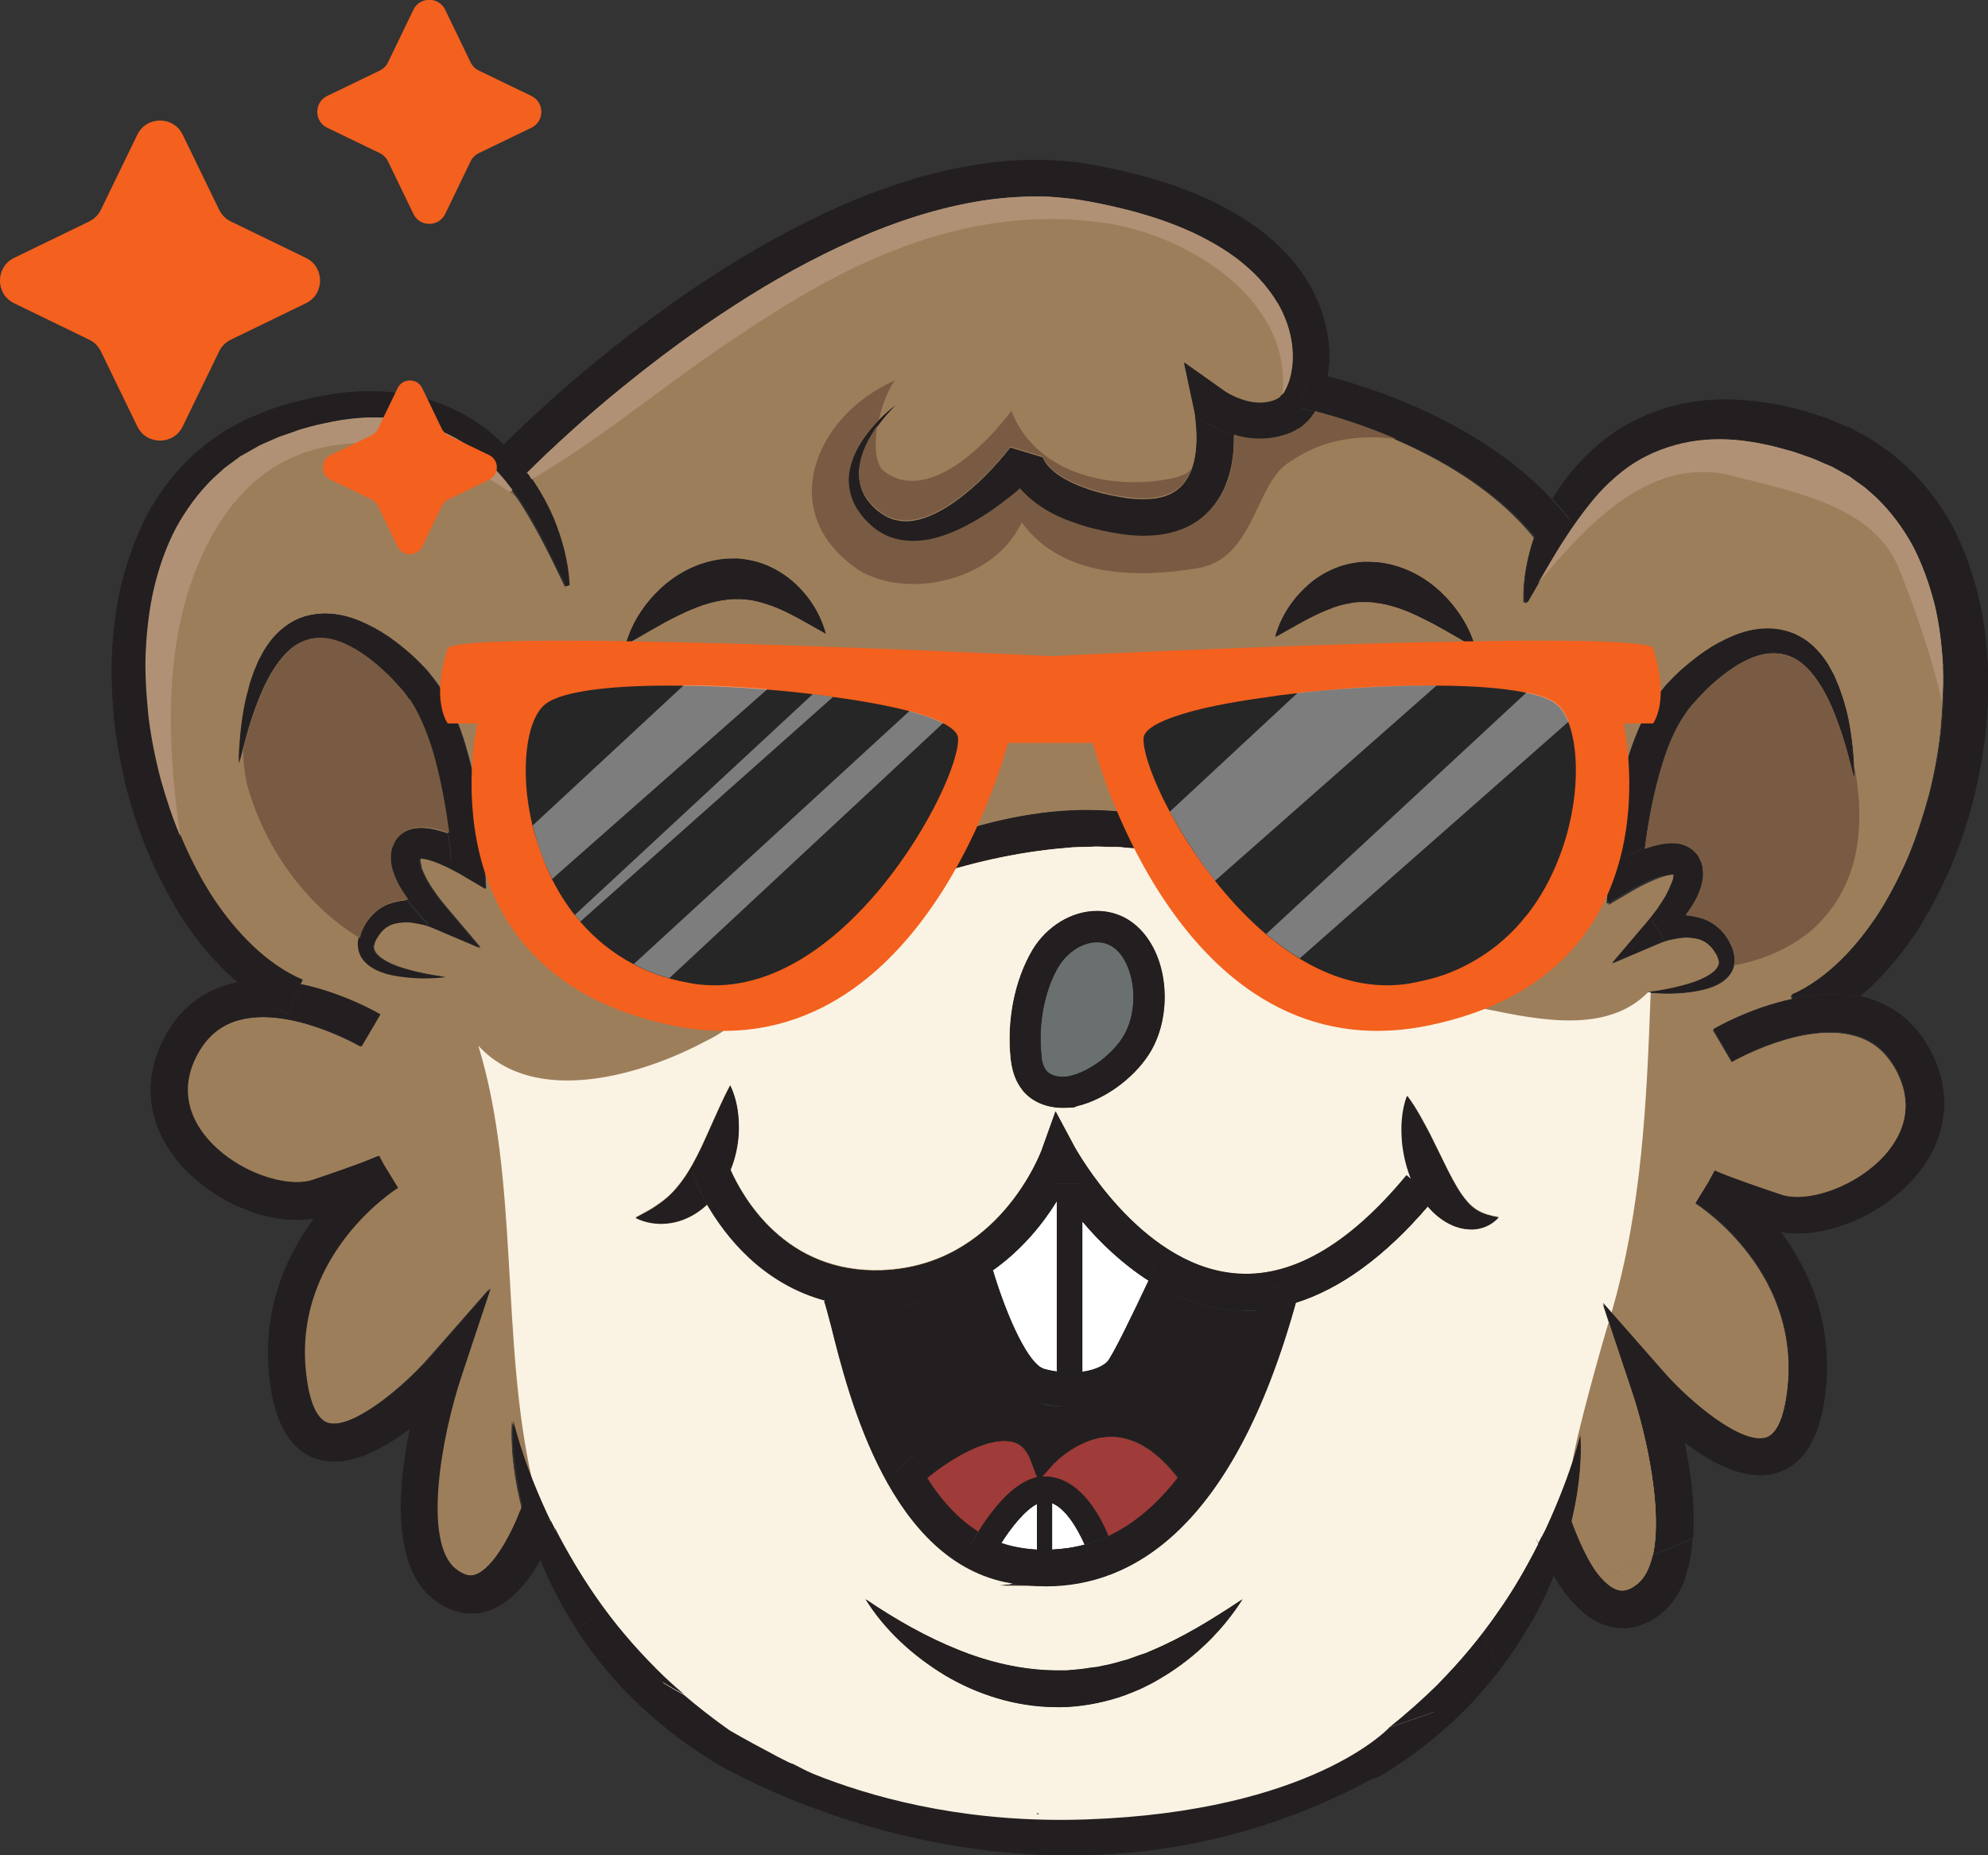 <?xml version="1.0" encoding="UTF-8"?>
<svg xmlns="http://www.w3.org/2000/svg" version="1.1" viewBox="0 0 1081.5 1009.4">
  <rect x="0" y="0" width="1081.5" height="1009.4" fill="#333333" stroke="none"/>
  <!-- Generator: Adobe Illustrator 30.0.0, SVG Export Plug-In . SVG Version: 2.1.1 Build 123)  -->
  <g isolation="isolate">
    <g id="Isolation_Mode">
      <g>
        <path d="M563.9,987c.1-.3.4-.6.6-.7l.7.7c59.1-1.4,131.1-38.8,217.5-71.2,11.8-12,22.7-25,32.2-38.8,8.3-11.7,15.5-24.2,22-37.1-.6-1.3-.9-2.3-1-2.7l2.9-1c.7-1.6,1.6-3,2.3-4.6,7.4-16,14-32.7,18.5-50.2,1,16.5-1.4,33.2-5.6,49.5l1.1-.4c2.6,7.1,8.7,20.1,16,28.2,8.7-4,17.5-7.8,26.4-11.7.6-.3,1-.4,1.6-.6,5.3-23.7-3-64-11.6-89.4l-15.8-47.6,33.2,37.8c14.5,16.5,42.4,39.4,55.3,35.5,7.3-2.1,10.3-14.7,11.4-22.1,10.6-66.8-46.9-104.3-49.4-105.7l7-11.4,3.3-6.1c.3.1,6.1,3.1,35.9,13.1,14.1,4.7,41.9-4,57.8-22.8,8.3-9.8,15.8-25.5,5.1-45.5-5.3-9.7-12.6-15.8-22.4-18.5-28.2-8-66.5,14.1-66.9,14.3l-10.3-17.5c1.1-.7,20.1-11.7,43.2-16.5l-.9-2.1c9.8-4.3,18.8-11,26.8-18.8s15.1-17,21.3-26.5c6.1-9.8,11.4-20.1,16-30.8,4.4-10.7,8-22,11.1-33.2,2.9-11.4,5-22.8,6.3-34.4,1.1-11.6,1.7-23.2,1.1-34.8-.7-11.6-2-23-4.7-34.1-2.9-11-6.7-21.7-11.8-31.5-5.3-9.7-12-18.7-19.8-26.2l-6.1-5.4-6.7-4.8-1.7-1.3-1.9-1-3.6-2-3.6-2c-1.1-.7-2.6-1.1-3.9-1.7-2.6-1.1-5-2.3-7.7-3.3l-8.3-2.9c-2.7-1-5.6-1.6-8.3-2.4l-4.1-1.1c-1.4-.3-2.9-.6-4.1-.9-11.1-2.4-22.4-3.6-33.4-2.6-11,.9-21.7,3.9-31.4,8.7-9.8,4.8-18.4,12-26.1,20.3-7.4,8.4-14.1,17.8-20.4,27.7-6.3,10-12,20.4-18.5,31.4l-1.9-.6c-.4-11.8,1.9-23.7,5.7-35.1-35.4-43.8-97.6-62.9-119.1-68.3-1.3,2-2.7,4-4.6,5.8-.9.9-1.9,1.7-3,2.6-.6.4-1.1.9-1.9,1.1-.7.4-1,.6-1.4.9-1.9,1-3.9,1.9-5.8,2.4-8.1,2.7-16.7,2.6-24.2.9-1.1-.3-2.1-.6-3.3-1v3.9c-.3,7.6-1.4,15.4-4.4,23.1s-8.6,15.3-16,20.3c-7.4,5-16,7.1-23.8,7.6-7.8.6-15.4-.3-22.5-1.6-7-1.3-14-3-21-5.6-7-2.4-14-5.7-20.4-10.6-3-2.3-5.8-4.8-8.4-7.8-2.1,1.9-4.3,3.7-6.6,5.4-5.8,4.6-11.8,8.8-18.4,12.6s-13.6,7-21.1,9c-7.6,2-16.3,2.4-24.1-.4-4-1.4-7.6-3.6-10.6-6.3-3-2.6-5.6-5.6-7.6-8.8-2.1-3.3-3.7-7.1-4.3-11-.7-3.9-.6-7.8.3-11.6,1.6-7.4,5.4-13.8,9.8-19.5,4.4-5.6,9.6-10.7,15.1-15-5,5-9.4,10.4-13.1,16.4-3.6,5.8-6.3,12.4-6.8,18.8-.7,6.6,1.3,12.7,5.3,17.5,2,2.4,4.4,4.6,6.8,6.3,2.4,1.7,5.1,3,8,3.6,5.6,1.3,11.7.3,17.4-1.9,5.8-2.3,11.4-5.7,16.7-9.6,5.3-4,10.3-8.4,15-13.1,2.4-2.4,4.7-4.8,6.8-7.3s4.4-5.1,6.3-7.6h0l17.5,5.3v-.4c-.1,0-.1.1-.1.1,0,.1.1.3.1.4.1.3.3.7.6,1.1.4.9,1,1.7,1.7,2.7,1.4,1.9,3.3,3.6,5.4,5.1,4.3,3.1,9.6,5.7,15.3,7.7s11.7,3.6,17.8,4.7c6.1,1.1,12,1.7,17.4,1.3,5.6-.4,10.4-1.9,14.1-4.3s6.6-6.1,8.6-11c1.9-4.7,2.9-10.4,3-16.3.1-3,0-5.8-.3-8.8-.1-1.4-.3-3-.4-4.4-.1-1.4-.4-3.1-.7-4.1l-5.4-25.4,21.3,15.1c.1.1.9.6,1.3.9l1.7,1c1.1.6,2.3,1.1,3.4,1.7,2.4,1,4.8,1.9,7.1,2.4,4.8,1.1,9.3,1,13.3-.3,1-.3,2-.7,2.9-1.3.1-.1.6-.3.6-.3,0,0,.1,0,.1-.1.1-.1.4-.3.6-.6,1-1,2.3-2.9,3.1-5,2-4.3,3-9.4,3.3-14.7.4-10.6-2.6-21.4-8.1-31-5.6-9.6-13.6-17.8-22.8-24.8-18.8-13.8-42.1-22.3-65.9-27.7-6-1.4-12.1-2.6-18-3.6-5.8-1-11.8-1.4-17.7-1.9-12-.4-24,.3-35.9,2.1-24,3.7-47.5,11.4-70,21.4-22.5,10-44.4,22.1-65.3,35.7-21,13.6-41.1,28.4-60.5,44.2-9.7,7.8-19.3,16-28.5,24.4-8.1,7.3-16.1,14.8-23.7,22.4,5.7,7.7,10.6,16,14.1,24.7,4.8,11.7,8.1,24.1,8.7,36.5l-1.9.6c-5.4-11.3-10.6-22.1-16.4-32.4-5.8-10.4-12.1-20.4-19.8-29-7.8-8.6-16.8-16-27.1-21-10.1-5.1-21.3-8.1-32.7-9.1-11.4-1-23,.1-34.4,2.7-1.4.3-2.9.6-4.3.9l-4.3,1.1c-2.9.9-5.7,1.4-8.4,2.6l-8.4,2.9c-2.7,1.1-5.3,2.3-7.8,3.4-1.3.6-2.7,1.1-3.9,1.9l-3.7,2.1-3.7,2.1c-.6.4-1.3.7-1.9,1l-1.7,1.3-6.8,5-6.3,5.7c-8,7.8-14.8,17.1-20.3,27.1-5.3,10.1-9.1,21-11.8,32.2-2.7,11.3-4,23-4.6,34.5-.6,11.7.3,23.5,1.4,35.2,1.4,11.7,3.7,23.2,6.7,34.7,3.3,11.3,6.8,22.5,11.6,33.4,4.7,10.7,10.1,21.1,16.4,31,6.4,9.7,13.7,18.7,21.8,26.4s17.3,14.3,27.1,18.4l-.9,2.1c23.1,4.8,42.1,15.8,43.2,16.5l-10.3,17.5c-.4-.3-38.5-22.3-66.8-14.3-9.8,2.7-17.1,8.8-22.4,18.5-10.7,20-3.1,35.8,5.1,45.5,15.8,18.8,43.6,27.5,57.8,22.8,29.8-10,35.7-13,35.9-13.1l2.3,4.4,8,13.1c-2.4,1.6-59.9,38.9-49.4,105.7,1.1,7.4,4.1,20,11.4,22.1,13.1,3.9,40.8-19,55.3-35.5l33.1-37.7-15.8,47.5c-11,32.8-21.4,90.4-3.3,105.1,5.1,4.1,8.4,3.9,10.6,3.3,10.8-3.1,21.7-24.8,25.1-34.8l1.4.4c-4.3-16.3-6.7-32.9-5.8-49.6,4.6,17.5,11,34.2,18.4,50.4.7,1.4,1.4,2.9,2.1,4.4l3.1,1.1c-.1.6-.6,1.6-1.1,3.1,6.4,12.8,13.7,25.2,22,36.9,9.8,14.3,21.3,27.5,33.4,39.8,4.8,4.7,9.8,9.1,14.8,13.6,17.3,9.1,49.5,23.4,95.9,32,25.7,4.4,58.8,33.4,96.4,32.7ZM875.4,475.8c.6-11.4,1.9-22.1,3.7-33.1s4.3-21.8,7.8-32.7c3.6-10.7,8-21.5,15.4-31.4l2.9-3.7c1-1.1,2-2.1,2.9-3.3,2-2.1,4-4.1,6.1-6.1,4.3-3.9,8.7-7.6,13.6-10.8s10-6.1,15.5-8.4c5.6-2.3,11.7-3.9,18.1-4,6.4-.1,13.1,1.3,18.7,4.7,5.6,3.3,10,7.8,13.3,12.7,1.7,2.4,3,5,4.4,7.6.7,1.3,1.1,2.6,1.7,4,.6,1.3,1.1,2.6,1.6,4,.9,2.7,1.9,5.3,2.6,8l1.1,4,.9,4c2.1,10.8,3.1,21.7,3.3,32.5-2.6-10.6-5.3-21-9-30.8-3.6-9.8-8.1-19.5-14.5-27-3.1-3.7-6.8-6.7-10.7-8.4-4-1.7-8.1-2.3-12.4-1.9-8.7.9-17.4,5.8-25.1,12-3.9,3-7.7,6.4-11.1,10-1.7,1.9-3.4,3.6-5.1,5.6s-1.6,1.9-2.4,2.9l-2,2.9c-5.3,7.6-9.1,17-12.1,26.7-4.6,14.8-7.6,30.5-9.6,46.2,1.6-.6,3.3-1.1,5-1.6,3.7-.9,7.6-1.9,12.8-1.3,2.6.3,5.8,1.3,8.7,3.9,1.4,1.1,2.6,2.7,3.3,4.3.4.7.7,1.6,1,2.3s.4,1.4.6,2.1c1,5.8-.4,10.3-1.9,14-1.4,3.7-3.4,6.8-5.4,9.8-.6.9-1.3,1.7-1.9,2.6,3.1.3,6.4.9,9.7,2,4.8,1.7,9.3,5.1,12.1,9.3,1.6,2,2.6,4.3,3.6,6.6.9,2.4,1.6,5.1,1.1,8.1-.3,3-1.9,5.8-3.7,7.7-1.9,2-4,3.3-6.1,4.3-4.1,2-8.4,2.9-12.7,3.6-8.4,1.3-16.8,1.3-25.1.4,8.3-1,16.4-2.6,24-5,3.9-1.3,7.6-2.9,10.6-4.8,1.4-1,2.9-2.1,3.6-3.3.9-1.1,1.1-2.3,1.1-3.4s-.6-2.4-1.3-3.9c-1-1.4-1.7-3-2.9-4.1-2.1-2.4-4.8-4-7.8-4.7s-6.6-.9-10-.3c-1.7.3-3.6.6-5.3,1-1.7.4-3.6,1.1-4.8,1.6l-26.1,11.1,18.8-22.1c3.9-4.4,7.6-9.6,10.4-14.5,1.4-2.6,2.7-5.1,3.4-7.4.6-1.7.9-3.4.9-4.3-1.1-.1-3.7.3-6.1,1.1-5,1.6-10.7,4.4-15.5,7.1l-14.1,8.3.7-16.4ZM229.3,471.6c.9,2.3,2,4.8,3.4,7.4,2.9,5,6.6,10.1,10.4,14.5l18.7,22.1-26.1-11.1c-1.3-.6-3.1-1.1-4.8-1.6-1.7-.4-3.4-.9-5.3-1-3.4-.6-7-.4-10,.3-3.1.7-5.7,2.3-7.8,4.7-1.1,1.1-1.9,2.6-2.9,4.1-.7,1.4-1.1,2.7-1.3,3.9-.1,1.1.3,2.3,1.1,3.4.9,1.1,2.1,2.3,3.6,3.3,3,2,6.7,3.6,10.6,4.8,7.7,2.4,15.8,4,24,5-8.3.7-16.7.7-25.1-.4-4.3-.7-8.4-1.6-12.7-3.6-2.1-1-4.1-2.3-6-4.3-1.9-1.9-3.4-4.7-3.7-7.7s.3-5.7,1.1-8.1c1-2.1,1.9-4.4,3.6-6.4,2.9-4.1,7.3-7.4,12.1-9.3,3.1-1.1,6.4-1.7,9.7-2-.6-.9-1.3-1.7-1.9-2.6-2-3-3.9-6.1-5.4-9.8-1.4-3.7-2.9-8-1.9-14,.1-.7.3-1.4.6-2.1.3-.7.6-1.4,1-2.3.7-1.6,2-3,3.3-4.3,2.9-2.4,6.1-3.4,8.7-3.9,5.3-.6,9.1.3,12.8,1.3,1.7.4,3.4,1,5,1.6-2-15.7-5-31.5-9.4-46.2-3-9.7-6.8-19.1-12.1-26.7l-2-2.9c-.7-1-1.6-1.9-2.4-2.9-1.7-1.9-3.4-3.7-5.1-5.6-3.6-3.6-7.3-7-11.1-10-7.8-6-16.4-11-25.1-12-4.3-.4-8.4.1-12.4,1.9-4,1.7-7.6,4.7-10.7,8.4-6.3,7.4-10.8,17-14.5,27-3.7,10-6.4,20.4-9,30.8.1-10.8,1.1-21.7,3.3-32.5l.9-4,1.1-4c.7-2.7,1.6-5.3,2.4-8,.4-1.3,1-2.7,1.6-4,.6-1.3,1.1-2.7,1.7-4,1.4-2.6,2.7-5.1,4.4-7.6,3.3-4.8,7.7-9.6,13.3-12.8,5.6-3.3,12.3-4.8,18.7-4.7,6.4.1,12.6,1.7,18.1,4,5.6,2.3,10.7,5.1,15.5,8.4,4.8,3.3,9.3,7,13.6,10.8,2.1,2,4.1,4,6.1,6.1,1,1,2,2.1,2.9,3.3l2.9,3.7c7.4,9.8,11.8,20.7,15.4,31.4,3.4,10.8,6,21.7,7.8,32.7s3.1,21.8,3.7,33.1l.9,16.3-14.1-8.3c-4.8-2.9-10.6-5.6-15.5-7.1-2.4-.7-5-1.1-6.1-1.1-.1,1,0,2.7.7,4.4ZM633.2,912.1l-3.3,2-3.4,1.9c-2.3,1.1-4.6,2.4-7,3.4-4.8,2-9.7,3.9-14.7,5.3-10.1,2.9-20.7,4.4-31.2,4.1-21.3-.3-41.8-6.8-59.3-17.3-17.5-10.6-32.8-24.4-43.2-41.4,16.4,11.1,32.9,20.5,50.2,27.4,17.1,7,34.9,11.1,52.6,11.3h6.7l6.6-.6c2.3-.1,4.4-.6,6.6-.9,1.1-.1,2.1-.3,3.3-.4l3.3-.7c4.4-.7,8.7-2.1,13.1-3.3,2.1-.7,4.3-1.6,6.4-2.3l3.3-1.1,3.1-1.4c17-7.1,33.4-17.1,49.9-28.1-10.8,17-25.4,31.4-42.9,42.1ZM713.2,316.7c5-3.9,10.7-7.1,17.1-9.1,3.3-.9,6.6-1.6,9.8-1.9,1.7-.3,3.4-.1,5-.1s3.4.1,5,.3c13.4,1.6,25.1,8.1,33.8,16.3,8.7,8.3,15.3,18.4,18.5,29.8-5.4-2.7-10.1-5.7-14.8-8.3-4.7-2.7-9.3-5.1-13.8-7.4-9-4.4-17.8-7.6-26.2-8.6-1-.1-2.1-.3-3.1-.3s-2.1-.1-3.1,0c-2.1,0-4.1.3-6.3.4-4.3.6-8.6,2-13.1,3.6-9,3.4-18.1,9-28.4,14.8,3.3-11.4,10-21.5,19.7-29.5ZM782.1,427.8c0,29-18.5,52.5-41.4,52.5s-41.4-23.5-41.4-52.5,18.5-52.5,41.4-52.5,41.4,23.5,41.4,52.5ZM490.6,465.2c25.2-12,52.8-20.4,81.2-23.4,14.3-1.4,28.7-1.3,42.9.4,14.3,1.7,28.4,5.3,41.7,10.7,6.7,2.4,13,6,19.3,9.3,3,1.9,6,3.7,9,5.7,1.4,1,3,1.9,4.4,3l4.1,3.3c2.7,2.3,5.6,4.3,8.3,6.6,2.6,2.4,5.1,4.8,7.6,7.3,1.3,1.3,2.6,2.4,3.7,3.7l3.4,4c2.3,2.7,4.4,5.3,6.6,8-11.6-7.7-22.7-15.5-34.8-21.4l-4.4-2.3c-1.6-.7-3-1.3-4.6-2-3-1.3-6-2.7-9.1-4l-9.3-3.3c-3-1.3-6.3-1.9-9.4-2.9-3.1-.9-6.3-1.9-9.6-2.4-3.1-.7-6.4-1.4-9.6-2l-9.7-1.4c-3.1-.6-6.4-.6-9.7-.9-1.6-.1-3.3-.3-4.8-.4h-4.8c-3.3-.1-6.6-.4-9.7-.1-3.3.1-6.6.1-9.8.3l-9.8.9c-26.1,2.7-51.9,9.1-77.2,18-12.7,4.4-25.2,9.4-37.7,14.8-6.3,2.7-12.4,5.6-18.5,8.4-6.1,3-12.3,6-18.4,9.1,9.8-9.8,20.8-18.3,32.4-26.1,11.7-7.8,23.8-14.8,36.5-20.8ZM549.8,575.3c-2.1-20.5,2.3-42.2,11.7-58.2,7.7-13,21.5-21.4,35.1-21.4h.1c12,0,22.3,6.1,29.1,17.3,10.6,17.5,10.3,43.6-.9,60.8-8.6,13.3-24.1,24.5-38.7,28-2.7.7-5.4,1-8.1,1-8.8,0-17-3.4-22-9.7-3.1-3.9-5-8.6-6-14.5h0c-.3-1-.4-2.1-.4-3.1ZM402.6,478.9c-22.8,0-41.4-23.5-41.4-52.5s18.5-52.5,41.4-52.5,41.4,23.5,41.4,52.5-18.5,52.5-41.4,52.5ZM359.1,320.7c8.7-8.3,20.4-14.8,33.8-16.3,1.7-.1,3.3-.3,5-.3s3.4,0,5,.1c3.4.3,6.7,1,9.8,1.9,6.4,2,12.1,5.1,17.1,9.1,9.7,8,16.4,18.3,19.5,29.7-10.4-5.8-19.4-11.3-28.4-14.8-4.6-1.7-8.8-3-13.1-3.6s-4.3-.6-6.3-.4c-1-.1-2.1,0-3.1,0s-2.1.1-3.1.3c-8.4.9-17.3,4-26.2,8.6-4.6,2.1-9.1,4.7-13.8,7.4-4.7,2.6-9.4,5.6-14.8,8.3,3.4-11.6,9.8-21.5,18.7-30ZM448.4,708.1c0,.1.1.3.1.3l1-.6c-34.5-9.3-54.6-35.1-64.8-52.6-3.3,3.1-7.1,5.7-11.4,7.6-9.1,4-19.4,4-27.5-.3,4.1-2.3,7.7-4,11-6.3,3.1-2.1,6-4.3,8.4-6.7,4.7-4.8,8.4-10.1,11.8-16.3,3.4-6.1,6.4-12.8,9.6-20,3.3-7.1,6.3-14.5,10.7-22.7,4,8.4,4.8,17.3,4.6,26.1-.4,6.6-1.7,13.3-4.4,19.7,6.4,14.5,29.5,56.8,82.6,54.8,63.6-2.4,86.4-64.6,86.7-65.2l7.6-21.1,10.6,19.8c.3.6,34.5,63.2,86.2,68.3,30.7,3,62.3-15,94.1-53.3l2.9,2.4c-2.9-6.7-4.6-13.7-5.1-20.7-.7-8.3-.4-16.7,2.6-25.1,5.3,7.1,8.8,14.1,12.4,20.8l9.7,19.7c3.1,6.1,6.3,12,10,16.4,1.9,2.3,4,4.3,6.8,5.8,2.9,1.7,6.6,2.7,11,3.4-3,3.3-7.3,5.6-12.1,6.3s-10.3-.4-14.7-2.9c-4.6-2.3-8.3-5.6-11.3-9-.1-.1-.1-.3-.3-.4-23.5,27.4-47.6,44.9-71.9,52.5-34.4,123.5-89.7,154-135.9,154s-13-.6-19.1-1.7c-65.5-11.3-88.1-101.1-97.7-139.5-1.6-5.7-3.3-12.3-4-13.7Z" fill="#9d7e5b"/>
        <path d="M572.3,817.9v25.1c6-.3,12-1.1,17.7-2.7-4.1-9.1-10.3-19.4-17.7-22.4Z" fill="#fff"/>
        <path d="M606.5,781.9c-19.3-1.3-33.9,15-34.1,15.3l-5.6,6.3h1.3c17.7,0,29,18.5,34.8,32.4,13.7-6.4,26.2-17,37.7-31.7-10.7-14-22.1-21.4-34.1-22.3Z" fill="#9f3b38"/>
        <path d="M668.9,712.8c-9.8-1-19.1-3.6-27.8-7.3-7.8,16.8-19.8,41.7-24.5,47.2-6,7.1-18,12.7-33.7,12.7s-12.6-.9-19.5-2.6c-19-5-32.4-38.2-39.7-61.9-12.1,5.7-26.4,9.6-42.9,10.3-1.6,0-3,.1-4.6.1s-4.3-.1-6.4-.1c.4,1.7,1,3.7,1.6,6,4.6,18,12.3,48.5,26,75,2.1-1.7,4.7-3.6,7.8-5.7,8.7-6,21.7-13.4,34.5-15.5s23,1.7,29.5,10.7c7.8-6.1,21.5-14.4,38.2-13.3,15,1,28.8,9.1,41.4,24.1,13.1-20.4,24.5-46.8,34.2-79.2-1.9.1-3.6.1-5.4.1-2.7-.3-5.7-.4-8.7-.7Z" fill="#231f20"/>
        <path d="M544.8,839.6c2.7,1,5.6,1.7,8.6,2.3,3.7.6,7.3,1,10.7,1.3v-24.7c-6.1,3-13.6,12.1-19.3,21.1Z" fill="#fff"/>
        <path d="M566.7,575.7c.4,3,1.3,5.3,2.6,6.7,2.4,3,7.7,4.1,13,2.9,10.3-2.4,22.3-11.3,28.4-20.8,7.6-11.7,7.8-31,.7-42.8-3.7-6-8.6-9.1-14.5-9.1h-.1c-7.7,0-16,5.3-20.7,13.1-7.6,12.7-11.1,31-9.4,47.8,0,.9.1,1.6.1,2.3Z" fill="#6a6f6f"/>
        <path d="M602.5,740.8c2.7-3.3,12.7-23.5,22.3-43.9-14.5-9.3-26.7-21.1-35.9-32.1v81.6c7.3-1,12-3.6,13.7-5.6Z" fill="#fff"/>
        <path d="M564,803.8l-3.3-8.8c-3.1-8.6-8.3-10.3-11.7-10.7-14.3-2-35.2,12-44.8,20,7.6,12,16.8,22.4,27.8,29.4,6.7-11,18.7-27,32-29.8Z" fill="#9f3b38"/>
        <path d="M568.2,744.8c2.4.6,4.7,1.1,6.8,1.4v-92.7c-7.1,11.7-18.4,26.1-34.8,37.7,7.8,26.2,19.5,51.5,28,53.6Z" fill="#fff"/>
        <path d="M855.3,795.8c1.6-4.8,3-9.7,4.4-14.7,1,16.5-1.4,33.2-5.6,49.5l1.1-.4c2.6,7.1,8.7,20.1,16,28.2,8.7-4,17.5-7.8,26.4-11.7.6-.3,1-.4,1.6-.6,5.3-23.7-3-64-11.6-89.4l-12.6-37.7c-3,9.7-17.4,60.8-19.8,76.7Z" fill="#9d7e5b"/>
        <path d="M896.7,539.7c-22.3,23.1-59.9,15-87,9.6-36.1-7.3-82.4-27-104.8-57.3-5.4-3.4-11-6.7-16.8-9.6l-4.4-2.3c-1.6-.7-3-1.3-4.6-2-3-1.3-6-2.7-9.1-4l-9.3-3.3c-3-1.3-6.3-1.9-9.4-2.9-3.1-.9-6.3-1.9-9.6-2.4-3.1-.7-6.4-1.4-9.6-2l-9.7-1.4c-3.1-.6-6.4-.6-9.7-.9-1.6-.1-3.3-.3-4.8-.4h-4.8c-3.3-.1-6.6-.4-9.7-.1-3.3.1-6.6.1-9.8.3l-9.8.9c-26.1,2.7-51.9,9.1-77.2,18-8.1,2.9-16.1,5.8-24.1,9.1.1,0,.3-.1.4-.1-.1,0-.3.1-.4.1-4.6,1.9-9.1,3.7-13.6,5.7-1.6.7-3,1.3-4.6,2-29,18.1-39.7,55.5-69.9,69.5-35.9,19.3-93.9,35.9-124.2,2.7,22.3,72.5,12.1,159.9,29.1,235.5,2.6,6.4,5.3,12.8,8.1,19.1.7,1.4,1.4,2.9,2.1,4.4l3.1,1.1c-.1.6-.6,1.6-1.1,3.1,6.4,12.8,13.7,25.2,22,36.9,9.8,14.3,21.3,27.5,33.4,39.8,4.8,4.7,4.8,14.1,10,18.5,17.3,9.1,26.4,35.7,72.7,44.2,25.4,4.7,80.9,25.1,118.4,24.2.1-.3,4.1.3,4.3,0l4.3,2.9c59.1-1.4,222.5-25.7,216-82.6,11.8-12,22.7-25,32.2-38.8,8.3-11.7,15.5-24.2,22-37.1-.6-1.3-.9-2.3-1-2.7l2.9-1c.7-1.6,1.6-3,2.3-4.6,5.3-11.6,10.1-23.4,14.3-35.7,2.4-16,16.8-67,19.8-76.6l-3.3-10.1,4.7,5.4c16.8-57.5,19.3-115.1,21.5-174.7-.3-.4-.7-.6-1.1-.6ZM561.5,517.1c7.7-13,21.5-21.4,35.1-21.4h.1c12,0,22.3,6.1,29.1,17.3,10.6,17.5,10.3,43.6-.9,60.8-8.6,13.3-24.1,24.5-38.7,28-2.7.7-5.4,1-8.1,1-8.8,0-17-3.4-22-9.7-3.1-3.9-5-8.6-6-14.5h0c-.1-1-.3-2.1-.4-3.1-2.1-20.5,2.3-42.2,11.7-58.2ZM633.2,912.1l-3.3,2-3.4,1.9c-2.3,1.1-4.6,2.4-7,3.4-4.8,2-9.7,3.9-14.7,5.3-10.1,2.9-20.7,4.4-31.2,4.1-21.3-.3-41.8-6.8-59.3-17.3-17.5-10.6-32.8-24.4-43.2-41.4,16.4,11.1,32.9,20.5,50.2,27.4,17.1,7,34.9,11.1,52.6,11.3h6.7l6.6-.6c2.3-.1,4.4-.6,6.6-.9,1.1-.1,2.1-.3,3.3-.4l3.3-.7c4.4-.7,8.7-2.1,13.1-3.3,2.1-.7,4.3-1.6,6.4-2.3l3.3-1.1,3.1-1.4c17-7.1,33.4-17.1,49.9-28.1-10.8,17-25.4,31.4-42.9,42.1ZM803.1,668.7c-4.8.7-10.3-.4-14.7-2.9-4.6-2.3-8.3-5.6-11.3-9-.1-.1-.1-.3-.3-.4-23.5,27.4-47.6,44.9-71.9,52.5-34.4,123.5-89.7,154-135.9,154s-13-.6-19.1-1.7c-65.5-11.3-88.1-101.1-97.7-139.5-1.4-5.7-3.1-12.3-3.9-13.8,0,.1.1.3.1.3l1-.6c-34.5-9.3-54.6-35.1-64.8-52.6-3.3,3.1-7.1,5.7-11.4,7.6-9.1,4-19.4,4-27.5-.3,4.1-2.3,7.7-4,11-6.3,3.1-2.1,6-4.3,8.4-6.7,4.7-4.8,8.4-10.1,11.8-16.3,3.4-6.1,6.4-12.8,9.6-20,3.3-7.1,6.3-14.5,10.7-22.7,4,8.4,4.8,17.3,4.6,26.1-.4,6.6-1.7,13.3-4.4,19.7,6.4,14.5,29.5,56.8,82.6,54.8,63.6-2.4,86.4-64.6,86.7-65.2l7.6-21.1,10.6,19.8c.3.6,34.5,63.2,86.2,68.3,30.7,3,62.3-15,94.1-53.3l2.9,2.4c-2.9-6.7-4.6-13.7-5.1-20.7-.7-8.3-.4-16.7,2.6-25.1,5.3,7.1,8.8,14.1,12.4,20.8l9.7,19.7c3.1,6.1,6.3,12,10,16.4,1.9,2.3,4,4.3,6.8,5.8,2.9,1.7,6.6,2.7,11,3.4-3.1,3.4-7.4,5.7-12.3,6.4Z" fill="#faf3e3"/>
        <path d="M898.1,538.2c-.4.4-.9.9-1.1,1.3.4,0,.7-.1,1.1-.1v-1.1Z" fill="#9d7e5b"/>
        <path d="M910.5,475h0c-.1-.4-.1-.3,0,0Z" fill="#9d7e5b"/>
        <path d="M228.5,466.6h0c.1-.1.1-.3,0,0Z" fill="#9d7e5b"/>
        <path d="M163.8,535.1l.9-2.1c-9.8-4.1-19-10.7-27.1-18.4s-15.4-16.7-21.8-26.4c-6.3-9.7-11.7-20.1-16.4-31s-8.3-22-11.6-33.4c-3-11.4-5.3-23-6.7-34.7-1.3-11.7-2-23.4-1.4-35.2.6-11.7,1.9-23.2,4.6-34.5s6.7-22.1,11.8-32.2c5.4-10,12.1-19.3,20.3-27.1l6.3-5.7,6.8-5,1.7-1.3c.6-.4,1.3-.7,1.9-1l3.7-2.1,3.7-2.1c1.3-.7,2.6-1.1,3.9-1.9,2.6-1.1,5.1-2.3,7.8-3.4l8.4-2.9c2.7-1,5.6-1.7,8.4-2.6l4.3-1.1c1.4-.4,2.9-.6,4.3-.9,11.4-2.4,23-3.6,34.4-2.7,11.4.9,22.5,4,32.7,9.1,10.3,5,19.3,12.4,27.1,21,7.8,8.7,14.1,18.7,19.8,29,5.8,10.4,10.8,21.3,16.4,32.4l1.9-.6c-.6-12.6-3.9-24.8-8.7-36.5-3.7-8.7-8.6-17-14.1-24.7-1.1,1.1-2.3,2.3-3.3,3.3l-14.5-13.8c1.6-1.6,3.1-3.1,4.7-4.7-6.8-6.7-14.4-12.6-23-17-11.6-6.3-24.4-10.1-37.4-11.4-13-1.4-26.1-.4-38.7,2-1.6.3-3.1.6-4.7.9l-4.7,1.1c-3.1.9-6.3,1.4-9.3,2.4l-9.1,2.9c-3,1.1-6,2.4-9.1,3.7-1.4.7-3,1.1-4.6,2l-4.3,2.3-4.3,2.3c-.7.4-1.4.7-2.1,1.1l-2,1.4-8.1,5.7-7.6,6.4c-9.7,9-17.8,19.5-24.2,31-6.1,11.6-10.7,23.8-14,36.4s-4.8,25.2-5.7,38.1c-.7,12.8-.1,25.5,1,38.2,1.4,12.7,3.7,25.2,6.7,37.5,3.3,12.3,7.3,24.4,12.3,36.2,5.1,11.7,11,23.1,17.8,34.1,7.1,10.8,15.3,21.1,24.8,30.2,1.7,1.6,3.4,3.1,5.3,4.7,11.4-2.3,23.7-1.4,34.9,1Z" fill="#231f20"/>
        <path d="M299.7,827.6c.7,1.4,1.4,2.9,2,4.1.6-1.4,1-2.6,1.1-3.1l-3.1-1Z" fill="#faf3e3"/>
        <path d="M285.2,822.5l-.9-3.9c-3.6,10-14.8,35.1-25.8,38.2-2,.6-5.3.9-10.6-3.3-18.1-14.7-7.7-72.2,3.3-105.1l15.8-47.5-33.1,37.7c-14.5,16.5-42.2,39.4-55.3,35.5-7.3-2.1-10.3-14.7-11.4-22.1-10.6-66.8,46.9-104.3,49.4-105.7l-8-13.1-2.3-4.4c-.3.1-6.1,3.1-35.9,13.1-14.1,4.7-41.8-4-57.8-22.8-8.3-9.8-15.8-25.7-5.1-45.5,5.3-9.7,12.6-15.8,22.4-18.5,28.2-8,66.5,14.1,66.8,14.3l10.3-17.5c-1.1-.7-20.1-11.7-43.2-16.5l-6.8,16.7c-10.6-4.3-19.8-10.6-28.2-17.5-1.4.3-2.9.6-4.3,1-15.3,4.3-27,13.8-34.8,28.5-12.4,23.1-9.7,47.9,7.6,68.3,18.5,22,50.1,34.7,73.6,30.5-15.8,21.3-29.8,52.3-23.5,92.6,3.4,21.5,12.1,34.5,25.8,38.5,16.1,4.7,34.8-5.3,49.8-16.7-6.4,31.2-10,74.3,12.4,92.4,7.7,6.3,15,8.1,21,8.1s5.7-.4,8-1.1c13.1-3.7,23-16.4,29.5-27.8-2.9-7-5.3-14.1-7.3-21.3-.3-1.7-.7-3.3-1.1-5Z" fill="#231f20"/>
        <path d="M163.8,535.1c-11.3-2.3-23.4-3.3-35.1-.9,8.3,7.1,17.7,13.3,28.2,17.5l6.8-16.7Z" fill="#231f20"/>
        <path d="M332.7,898.2c-2.4,1.6-4.8,3.3-7.3,4.8,5.4,6.8,11.3,13.6,17.4,19.7,13.3,13.3,28.1,25,43.9,34.8l.6.3h.1c9.6,4.8,19,9,28.7,13,2.3.9,4.4,1.7,6.7,2.7-4.6-2.7-7-4.4-7.4-4.8l8.3-11.1c.3.1,17.5,12.7,50.8,22.3-8.1-3.3-16-6.8-24-10.6-6.4-3.1-12.7-6.3-19.1-9.6-53.1-14.7-80.6-34.4-82-35.4l8.1-11.1c.1.1,5.1,3.6,14.7,8.7-5.1-4.4-10.1-8.8-14.8-13.6-12.3-12.3-23.5-25.4-33.4-39.8-8.1-11.7-15.4-24.1-22-36.9-1.4,3.7-4.1,10-8.1,16.8,4.1,10.3,9.1,20.3,14.7,29.8,1.6,2.7,3.1,5.3,4.8,7.8,2.9-1.9,5.6-3.6,8.4-5.4l10.8,17.5Z" fill="#231f20"/>
        <path d="M279.3,772.9c-.9,16.7,1.7,33.4,5.8,49.6l14.5,5.1c-.7-1.4-1.4-2.9-2.1-4.4-7.4-16-13.8-32.7-18.3-50.4Z" fill="#231f20"/>
        <path d="M299.7,827.6l-14.5-5.1c.4,1.6.9,3.3,1.3,4.8,2,7.1,4.6,14.3,7.3,21.3,3.9-6.8,6.6-13.1,8.1-16.8-.7-1.4-1.4-2.7-2.1-4.1Z" fill="#231f20"/>
        <path d="M556.2,593c5,6.3,13.1,9.7,22,9.7s5.4-.3,8.1-1c14.5-3.6,30.1-14.7,38.7-28,11.1-17.1,11.6-43.4.9-60.8-6.7-11.1-17.1-17.3-29.1-17.3h-.1c-13.7,0-27.4,8.4-35.1,21.4-9.4,16-13.8,37.7-11.7,58.2.1,1,.3,2.1.4,3.1h0c.9,6,2.9,10.8,6,14.5ZM576,525.8c4.7-7.8,13-13.1,20.7-13.1h.1c6,0,11,3.1,14.5,9.1,7.3,12,7,31.1-.7,42.8-6.1,9.6-18.1,18.3-28.4,20.8-5.3,1.3-10.6,0-13-2.9-1.1-1.4-2-3.7-2.6-6.7-.1-.7-.1-1.4-.3-2.1-1.7-17,2-35.2,9.6-47.9Z" fill="#231f20"/>
        <path d="M469.9,711c2.1.1,4.1.1,6.4.1s3,0,4.6-.1c16.5-.7,30.8-4.6,42.9-10.3-2.4-7.8-4.1-14.7-5.3-19l18-4.3c1.1,4.6,2.3,9.1,3.7,13.7,16.3-11.6,27.5-26,34.8-37.7v-9.7h13.8v20.8c9.3,11,21.4,22.8,35.9,32.1,1.9-4,3.7-8,5.4-11.8l16.8,7.7c-1.3,2.9-3.4,7.4-5.8,12.7,8.6,3.7,17.8,6.3,27.8,7.3,3,.3,5.8.4,8.8.4s3.6-.1,5.4-.1c1.4-4.7,2.9-9.7,4.1-14.7l19.3,5.1c-.6,1.9-1,3.7-1.6,5.6,24.2-7.6,48.4-25.1,71.9-52.5-2.9-3.4-5.3-7.1-7.1-10.8-.6-1.1-1.1-2.4-1.7-3.7l-2.9-2.4c-31.8,38.5-63.5,56.5-94.1,53.3-51.5-5.1-85.7-67.8-86.2-68.3l-10.6-19.8-7.7,21.5c-.3.6-23.1,62.8-86.7,65.2-52.9,2.1-76.2-40.2-82.6-54.8-.9,2.1-1.9,4.3-3.1,6.4-2.4,4.4-5.7,8.7-9.6,12.3,10.1,17.5,30.2,43.4,64.8,52.6l16-9.6c1.6,2.3,2.7,5.8,4.4,12.7Z" fill="#231f20"/>
        <path d="M386.2,634.9l9.4-3.1c.1.4.7,2.1,1.9,4.7,2.6-6.4,4-13.1,4.4-19.7.4-8.8-.6-17.8-4.6-26.1-4.3,8-7.4,15.5-10.7,22.7-3.1,7.1-6.1,13.8-9.6,20s-7.1,11.4-11.8,16.3c-2.4,2.4-5.1,4.6-8.4,6.7-3.1,2.3-6.8,4-11,6.3,8.1,4.1,18.4,4.3,27.5.3,4.3-1.9,8-4.4,11.4-7.6-5.6-9.7-8.1-16.8-8.1-17.1l9.6-3.3Z" fill="#231f20"/>
        <path d="M394.4,642.9c1.1-2.1,2.1-4.3,3.1-6.4-1.1-2.7-1.7-4.4-1.9-4.7l-9.4,3.1,9.4-3.1-9.4,3.1-9.4,3.1c.1.3,2.6,7.4,8.1,17.1,3.7-3.6,7-7.8,9.4-12.3Z" fill="#231f20"/>
        <path d="M776.8,656.5c.1.1.1.3.3.4,3,3.4,6.7,6.7,11.3,9,4.4,2.3,9.8,3.4,14.7,2.9,5-.7,9.1-3,12.1-6.3-4.4-.9-8.1-1.9-11-3.4s-5-3.6-6.8-5.8c-3.9-4.4-6.8-10.3-10-16.4l-9.7-19.7c-3.6-6.8-7.1-13.7-12.4-20.8-3,8.4-3.3,16.8-2.6,25.1.7,7,2.4,14,5.1,20.7l12.4,10.3c-1.1,1.4-2.3,2.7-3.4,4.1Z" fill="#231f20"/>
        <path d="M776.8,656.5c1.1-1.4,2.4-2.9,3.6-4.3l-12.4-10.3c.6,1.3,1,2.4,1.7,3.7,1.9,3.9,4.1,7.4,7.1,10.8Z" fill="#231f20"/>
        <path d="M563.5,762.7c7,1.9,13.6,2.6,19.5,2.6,15.8,0,27.7-5.6,33.7-12.7,4.7-5.6,16.5-30.2,24.5-47.2-5.7-2.4-11.3-5.4-16.4-8.7-9.6,20.4-19.5,40.7-22.3,43.9-1.7,2-6.4,4.7-13.7,5.7v10h-13.8v-10.1c-2.1-.3-4.6-.7-6.8-1.4-8.4-2.1-20.1-27.4-28-53.6-5,3.6-10.4,6.8-16.4,9.6,7.3,23.8,20.7,57.1,39.7,62Z" fill="#231f20"/>
        <path d="M647,692.7l-16.8-7.7c-1.7,3.9-3.6,7.8-5.4,11.8,5.1,3.3,10.6,6.1,16.4,8.7,2.4-5.3,4.6-9.8,5.8-12.8Z" fill="#231f20"/>
        <path d="M536.5,677.4l-18,4.3c1,4.3,2.9,11.1,5.3,19,6-2.9,11.4-6,16.4-9.6-1.3-4.4-2.6-9.1-3.7-13.7Z" fill="#231f20"/>
        <path d="M588.8,746.3v-81.6c-4.6-5.4-8.4-10.6-11.6-15-.7,1.3-1.4,2.4-2.3,3.7v92.7c5.3.9,10,.7,13.8.1Z" fill="#231f20"/>
        <path d="M588.8,664.8v-20.8h-13.8v9.7c.9-1.3,1.6-2.6,2.3-3.7,3.1,4.4,7,9.6,11.6,14.8Z" fill="#231f20"/>
        <path d="M575,746.2v10.1h13.8v-10c-3.9.6-8.6.7-13.8-.1Z" fill="#231f20"/>
        <path d="M549.9,861.4c6.1,1,12.6,1.7,19.1,1.7,46.4,0,101.6-30.7,135.9-154-7.3,2.3-14.5,3.6-21.8,4-9.7,32.4-21.1,58.9-34.2,79.2,2.7,3.1,5.3,6.7,7.8,10.4l-11.4,7.7c-1.6-2.3-3-4.4-4.6-6.4-11.4,14.7-24,25.2-37.7,31.7,3,6.8,4.6,12.6,5,14.1l-13.4,3.6c-.9-3-2.4-7.8-4.7-13-5.7,1.6-11.6,2.4-17.7,2.7v10h-8.3v-10.1c-3.6-.1-7.1-.6-10.7-1.3-3-.6-5.8-1.3-8.6-2.3-2,3.1-3.9,6.3-5.3,9.1l-12.3-6.3c.9-1.7,2.6-5,5-9-11-7-20.3-17.4-27.8-29.4-2.4,2-4.1,3.7-4.8,4.6,0,0,.9-1.1.9-3l-13.8-.4c0-1.4.1-5,10.7-13.3-13.7-26.5-21.4-57.1-26-75-.6-2.3-1-4.3-1.6-6-7.3-.4-14-1.6-20.3-3.3l-1,.6c0-.1-.1-.1-.1-.3.7,1.6,2.3,8,3.9,13.8,9.6,38.7,32.2,128.7,97.7,139.9Z" fill="#231f20"/>
        <path d="M465.6,698.1l-16,9.6c6.3,1.7,13,2.9,20.3,3.3-1.7-6.8-2.9-10.4-4.3-12.8Z" fill="#231f20"/>
        <path d="M687.3,698.3c-1.3,5-2.7,9.8-4.1,14.7,7.3-.4,14.5-1.9,21.8-4,.6-1.9,1-3.7,1.6-5.6l-19.3-5.1Z" fill="#231f20"/>
        <path d="M440.4,502.9c6.3-2.9,12.4-5.7,18.5-8.4,12.4-5.4,25-10.4,37.7-14.8,25.2-8.8,51.2-15.3,77.2-18l9.8-.9c3.3-.1,6.6-.1,9.8-.3s6.6,0,9.7,0h4.8c1.6.1,3.3.4,4.8.6,3.3.3,6.6.4,9.7.9l9.7,1.4c3.1.6,6.4,1.4,9.6,2,3.3.6,6.3,1.6,9.6,2.4,3.1,1,6.4,1.6,9.4,2.9l9.3,3.3c3,1.3,6,2.7,9.1,4,1.6.7,3.1,1.3,4.6,2l4.4,2.3c12.1,5.8,23.2,13.7,34.8,21.4-2.1-2.7-4.4-5.3-6.6-8l-3.4-4c-1.1-1.3-2.4-2.4-3.7-3.7-2.4-2.4-5-4.8-7.6-7.3-2.6-2.3-5.4-4.4-8.3-6.6l-4.1-3.3c-1.4-1-3-2-4.4-3-3-1.9-6-3.9-9-5.7-6.3-3.3-12.6-6.7-19.3-9.3-13.3-5.4-27.4-9.1-41.7-10.7-14.3-1.7-28.7-1.9-42.9-.4-28.4,3-55.9,11.3-81.2,23.4-12.7,6-24.8,13-36.4,20.7-11.6,7.8-22.5,16.3-32.4,26.1,5.8-3,12-6,18.3-9Z" fill="#231f20"/>
        <path d="M671,229.1c-.1-1.9-.4-3.7-.6-5.6-.3-1.9-.6-3.6-1-5.8l-15.7,10.4c1.1.9,1.9,1.3,2.7,1.7.9.6,1.6,1,2.4,1.4,1.7.9,3.3,1.7,5,2.6,2.4,1.1,5,2,7.6,2.7-.1-2.4-.1-4.8-.4-7.4Z" fill="#231f20"/>
        <path d="M280.6,249.5c2.1,2.4,4.1,5,6,7.7,7.6-7.6,15.7-15.1,23.7-22.4,9.3-8.4,18.8-16.5,28.5-24.4,19.4-15.8,39.5-30.7,60.5-44.2s42.6-25.7,65.3-35.7c22.5-10,46.1-17.7,70-21.4,12-1.9,24-2.6,35.9-2.1,6,.3,11.8.9,17.7,1.9,6,1,12.1,2.1,18,3.6,23.8,5.4,47.1,13.8,65.9,27.7,9.3,6.8,17.4,15.3,22.8,24.8,5.6,9.6,8.6,20.3,8.1,31-.1,5.3-1.3,10.4-3.3,14.7-1,2.1-2.1,4-3.1,5-.3.3-.4.4-.6.6s-.1,0-.1.1c0,0-.4.1-.6.3-1,.6-2,.9-2.9,1.3-4,1.3-8.6,1.4-13.3.3-2.4-.6-4.8-1.4-7.1-2.4-1.1-.6-2.3-1.1-3.4-1.7l-1.7-1c-.4-.3-1.1-.7-1.3-.9l-21.3-15.1,5.4,25.4c.3,1,.6,2.7.7,4.1s.4,3,.4,4.4c.3,3,.3,6,.3,8.8-.1,5.8-1.1,11.6-3,16.3-1.9,4.7-4.7,8.4-8.6,11-3.7,2.6-8.7,4-14.1,4.3-5.6.4-11.4-.1-17.4-1.3-6.1-1.1-12.3-2.6-17.8-4.7-5.7-2-11-4.6-15.3-7.7-2.1-1.6-4-3.3-5.4-5.1-.7-.9-1.3-1.9-1.7-2.7-.3-.4-.4-.9-.6-1.1-.1-.1-.1-.3-.1-.4h0c0-.1.1.3.1.3l-17.5-5.3h0c-1.9,2.4-4.1,5.1-6.3,7.6-2.3,2.6-4.6,5-6.8,7.3-4.7,4.7-9.7,9.1-15,13.1-5.3,3.9-10.8,7.3-16.7,9.6-5.8,2.3-11.8,3.3-17.4,1.9-2.9-.6-5.6-1.9-8-3.6-2.6-1.7-5-4-6.8-6.3-4-4.7-5.8-11-5.3-17.5.6-6.6,3.3-13,6.8-18.8s8-11.4,13.1-16.4c-5.6,4.3-10.7,9.3-15.1,15s-8.1,12.1-9.8,19.5c-.9,3.7-1,7.7-.3,11.6.7,3.9,2.1,7.7,4.3,11,2.1,3.4,4.7,6.3,7.6,8.8,3,2.7,6.6,4.8,10.6,6.3,8,2.9,16.5,2.4,24.1.4,7.7-2,14.5-5.3,21.1-9,6.6-3.7,12.7-8,18.4-12.6,2.3-1.7,4.4-3.6,6.6-5.4-.3-.3-.6-.6-.7-.9-1.4-1.7-2.7-3.6-3.7-5.7-.6-1-1.1-2.1-1.6-3.4-.3-.6-.4-1.3-.7-2l-.3-1.1c-.1-.4-.1-.6-.3-1.7l17.5,5.3h0c-2.9,2.9-5.4,5.3-8.3,7.8-.6.6-1.3,1.1-2,1.7,2.6,3,5.4,5.6,8.4,7.8,6.6,4.8,13.6,8.1,20.4,10.6,7,2.6,14,4.1,21,5.6,7.1,1.3,14.7,2.1,22.5,1.6s16.4-2.7,23.8-7.6c7.6-4.8,13-12.6,16-20.3,3.1-7.7,4.3-15.5,4.4-23.1v-3.9c-2.6-.7-5.1-1.7-7.6-2.7-1.7-.7-3.4-1.6-5-2.6-.9-.4-1.6-1-2.4-1.4-.9-.6-1.6-1-2.7-1.7l15.7-10.3c.4,2.3.7,3.9,1,5.8.3,1.9.4,3.7.6,5.6.1,2.4.3,4.8.3,7.4,1.1.3,2.1.7,3.3,1,7.6,1.9,16.1,2,24.2-.9,2-.7,4-1.4,5.8-2.4.6-.3.9-.4,1.4-.9.6-.4,1.3-.7,1.9-1.1,1.1-.9,2.1-1.7,3-2.6,1.9-2,3.4-3.9,4.6-5.8-4.7-1.1-7.4-1.7-7.6-1.9l3.9-19.7c.7.1,4.6.9,10.6,2.4.4-2.7.7-5.4.9-8.1.6-14.8-3.6-29.4-10.7-41.8s-17.3-22.7-28.2-30.8c-11.1-8.1-23.1-14.4-35.5-19.4-12.4-5-25.1-8.7-37.8-11.7-6.4-1.4-12.7-2.7-19.3-3.9-6.7-1.1-13.4-1.7-20.1-2-13.4-.6-26.8.3-39.9,2.4-26.2,4-51.2,12.4-75,22.8-23.8,10.6-46.4,23.2-68,37.2-21.7,14-42.4,29.2-62.3,45.5-10,8.1-19.7,16.4-29.2,25.1-8,7.1-15.7,14.4-23.4,22.1,2.4,2.3,4.7,4.7,7,7.3Z" fill="#231f20"/>
        <path d="M564.9,256.2h0l-17.5-5.3c.1,1,.3,1.1.3,1.7l.3,1.1c.1.7.4,1.3.7,2,.4,1.3,1,2.3,1.6,3.4,1.1,2.1,2.4,4,3.7,5.7.3.3.6.6.7.9.7-.6,1.3-1.1,2-1.7,2.9-2.4,5.4-4.8,8.3-7.8Z" fill="#231f20"/>
        <path d="M283.3,260.7c1.1-1.1,2.3-2.3,3.3-3.3-1.9-2.6-4-5.1-6-7.7-2.3-2.6-4.7-5.1-7.1-7.6-1.6,1.6-3.1,3-4.7,4.7l14.5,13.8Z" fill="#231f20"/>
        <path d="M228.3,467.1c-.4.4-.4.3.1.3h0c0-.1,0-.4.1-.4q-.1,0-.3.1Z" fill="#231f20"/>
        <path d="M240.7,492c-2.6-.9-4.7-1.3-7-1.7-2.3-.4-4.6-.7-7-.9-1.6,0-3.1,0-4.8.1,3.6,4.8,7.3,9.1,11.6,13.4l7.3-11Z" fill="#231f20"/>
        <path d="M259.1,460.2c-5-2.7-9.7-5-15-6.7.6,5,1.1,10,1.6,14.8l13.4-8.1Z" fill="#231f20"/>
        <path d="M228.4,467.2c-.6,0-.4.1-.1-.3q.1-.1.1-.3h0c.1-.4.1-.3,0,0,.1.3,0,.4,0,.6,1.3-.1,3.7.3,6.1,1.1,5,1.6,10.7,4.4,15.5,7.1l14.1,8.3-.9-16.3c-.6-11.4-1.9-22.1-3.7-33.1s-4.3-21.8-7.8-32.7c-3.6-10.7-8-21.5-15.4-31.4l-2.9-3.7c-1-1.1-2-2.1-2.9-3.3-2-2.1-4-4.1-6.1-6.1-4.3-3.9-8.7-7.6-13.6-10.8s-10-6.1-15.5-8.4c-5.6-2.3-11.7-3.9-18.1-4s-13.1,1.3-18.7,4.7c-5.6,3.3-10,7.8-13.3,12.8-1.7,2.4-3,5-4.4,7.6-.6,1.3-1.1,2.6-1.7,4-.6,1.3-1.1,2.6-1.6,4-.9,2.7-1.9,5.3-2.4,8l-1.1,4-.9,4c-2.1,10.8-3.1,21.7-3.3,32.5,2.6-10.6,5.3-21,9-30.8,3.6-9.8,8.1-19.5,14.5-27,3.1-3.7,6.8-6.7,10.7-8.4,4-1.7,8.1-2.3,12.4-1.9,8.7.9,17.4,6,25.1,12,3.9,3,7.6,6.4,11.1,10,1.7,1.9,3.4,3.7,5.1,5.6.9,1,1.6,1.9,2.4,2.9l2,2.9c5.3,7.6,9.1,17,12.1,26.7,4.6,14.8,7.6,30.5,9.4,46.2,5.3,1.9,10,4,15,6.7l-13.4,8.1c-.4-5-1-9.8-1.6-14.8-1.6-.6-3.3-1.1-5-1.6-3.7-.9-7.6-1.9-12.8-1.3-2.6.3-5.8,1.3-8.7,3.9-1.4,1.1-2.6,2.7-3.3,4.3-.4.7-.7,1.6-1,2.3s-.4,1.4-.6,2.1c-1,5.8.4,10.3,1.9,14,1.4,3.7,3.4,6.8,5.4,9.8.6.9,1.3,1.7,1.9,2.6,1.6-.1,3.3-.1,4.8-.1,2.4.1,4.7.4,7,.9,2.4.4,4.4.9,7,1.7l-7.3,11c-4.3-4.3-8-8.6-11.6-13.4-3.1.3-6.4.9-9.7,2-4.8,1.7-9.3,5.1-12.1,9.3-1.6,2-2.6,4.3-3.6,6.4-.9,2.4-1.6,5.1-1.1,8.1.3,3,1.9,5.8,3.7,7.7,1.9,2,4,3.3,6,4.3,4.1,2,8.4,3,12.7,3.6,8.4,1.3,16.8,1.3,25.1.4-8.3-1-16.4-2.6-24-5-3.9-1.3-7.6-2.9-10.6-4.8-1.4-1-2.9-2.1-3.6-3.3-.9-1.1-1.1-2.3-1.1-3.4s.6-2.4,1.3-3.9c1-1.4,1.7-3,2.9-4.1,2.1-2.4,4.8-4,7.8-4.7s6.6-.9,10-.3c1.7.3,3.6.6,5.3,1,1.7.4,3.6,1.1,4.8,1.6l26.1,11.1-18.7-22.1c-3.7-4.4-7.6-9.6-10.4-14.5-1.4-2.6-2.7-5.1-3.4-7.4-.6-1.7-.7-3.4-.7-4.4h0Z" fill="#231f20"/>
        <path d="M837.6,294.9c-.9-1-1.7-2.1-2.6-3.1-3.9,11.3-6.1,23.1-5.7,35.1l1.9.6c6.4-11,12.1-21.4,18.5-31.4,6.3-10,12.8-19.3,20.4-27.7,7.6-8.3,16.3-15.4,26.1-20.3,9.7-4.8,20.4-7.8,31.4-8.7,11-.9,22.3.1,33.4,2.6,1.4.3,2.9.6,4.1.9l4.1,1.1c2.7.9,5.6,1.4,8.3,2.4l8.3,2.9c2.6,1,5.1,2.3,7.7,3.3,1.3.6,2.6,1,3.9,1.7l3.6,2,3.6,2,1.9,1,1.7,1.3,6.7,4.8,6.1,5.4c7.8,7.6,14.4,16.5,19.8,26.2,5.1,9.8,9,20.5,11.8,31.5,2.7,11,4.1,22.5,4.7,34.1.6,11.6,0,23.2-1.1,34.8-1.3,11.6-3.4,23.1-6.3,34.4-3.1,11.3-6.6,22.4-11.1,33.2-4.6,10.7-9.8,21.1-16,30.8-6.3,9.7-13.3,18.7-21.3,26.5-8,7.8-17,14.5-26.8,18.8l.9,2.1c11.4-2.4,24-3.3,35.8-.7,1.7-1.4,3.4-2.9,5-4.4,9.7-9,18.1-19.3,25.4-30,7.1-10.8,13.1-22.4,18.4-34.1,5.1-11.8,9.3-24,12.7-36.4,3.1-12.4,5.6-25,7.1-37.8,1.3-12.8,2-25.7,1.3-38.7-.7-13-2.3-25.8-5.6-38.7-3.3-12.7-7.8-25.2-14.1-37.1-6.6-11.7-14.8-22.5-24.8-31.8-2.6-2.3-5.1-4.4-7.7-6.7l-8.3-5.8-2.1-1.4-2.1-1.3-4.4-2.4-4.4-2.4c-1.4-.9-3.1-1.3-4.6-2-3.1-1.3-6.1-2.6-9.3-3.9l-9.3-3c-3-1.1-6.3-1.7-9.4-2.6l-4.7-1.1c-1.6-.4-3.3-.6-4.8-.9-12.8-2.4-26.2-3.4-39.7-2-13.4,1.4-26.7,5.4-38.7,11.8-12.1,6.3-22.4,15.4-31.1,25.4-4.3,5-8.1,10.4-11.6,16.1,3.3,3.4,6.3,7.1,9.3,10.8l-16.3,12.4Z" fill="#231f20"/>
        <path d="M835.9,837.1c.1.4.6,1.4,1,2.7.6-1.3,1.3-2.6,1.9-3.7l-2.9,1Z" fill="#faf3e3"/>
        <path d="M867.6,881.6c2.3,1.3,4.7,2.4,7.3,3.1,2.3.7,5,1.1,8,1.1,6,0,13.3-1.9,21-8.1,5.8-4.7,9.8-11,12.6-18.4-3.7,1.6-7.4,3.3-11.1,4.8-12.7,5.7-25.2,11.6-37.7,17.4Z" fill="#231f20"/>
        <path d="M854,830.8c-.4,1.7-.9,3.4-1.3,5.1-2.1,7.3-4.6,14.4-7.4,21.4,2,3.3,4.1,6.8,6.7,10.1,6.4-3,12.8-5.8,19.1-8.7-7.3-8-13.7-24.2-16.3-31.4l-.9,3.4Z" fill="#231f20"/>
        <path d="M975.3,543.4c-23.1,4.8-42.1,15.8-43.2,16.5l10.3,17.5c.4-.3,38.5-22.3,66.9-14.3,9.8,2.7,17.1,8.8,22.4,18.5,10.7,19.8,3.1,35.7-5.1,45.5-16,18.8-43.6,27.7-57.8,22.8-29.8-10-35.8-13-35.9-13.1l-3.3,6.1-7,11.4c2.4,1.6,59.9,38.9,49.4,105.7-1.1,7.4-4.1,20-11.4,22.1-13.1,3.9-40.8-19-55.3-35.5l-33.2-37.8,15.8,47.6c8.4,25.5,16.7,65.8,11.6,89.4,7.1-3,14.3-6,21.5-9,1.3-17.1-1.3-36.1-4.6-52.1,15,11.6,33.7,21.4,49.9,16.7,13.8-4,22.5-17,26-38.5,6.3-40.1-7.6-71.2-23.5-92.6,23.4,4.1,55.1-8.7,73.6-30.7,17.1-20.4,20-45.2,7.6-68.3-7.8-14.7-19.7-24.2-34.8-28.5-1.1-.3-2.4-.6-3.6-.9-8.6,7.1-18.1,13.3-29,17.5l-7.1-16.4Z" fill="#231f20"/>
        <path d="M975.3,543.4l6.8,16.7c10.7-4.3,20.4-10.4,29-17.5-11.8-2.4-24.4-1.6-35.8.9Z" fill="#231f20"/>
        <path d="M859.7,781.1c-4.7,17.5-11.1,34.2-18.5,50.2-.7,1.6-1.6,3-2.3,4.6l15.3-5.3c4.1-16.1,6.4-32.8,5.6-49.5Z" fill="#231f20"/>
        <path d="M755.6,939.9c13.3-4.4,26.8-9.1,40.8-14.5l-5-12.8c-2.9,1.1-5.8,2.1-8.7,3.3,11.8-12,22.7-25,32.2-38.8,8.3-11.7,15.5-24.2,22-37.1,1.4,3.7,4.3,10.3,8.3,17.4-2.3,5.7-4.8,11.4-7.7,17-10.4,5-20.7,10-31.1,15.1l9.4,18c.4-.1.9-.4,1.3-.6-6.6,8.6-13.6,16.8-21.3,24.5-13.4,13.1-28.2,24.8-44.2,34.4l-.7.4-5.8,2.3c-182.9,97.8-357.6-10.4-357.6-10.4l9-16.8s71.9,52.9,194.6,48.6c122.7-4.3,164.6-49.9,164.6-49.9Z" fill="#231f20"/>
        <path d="M742.8,949.7l-.7.4.7-.4Z" fill="#231f20"/>
        <path d="M852.7,835.8c.4-1.7.9-3.4,1.3-5.1l-15.3,5.3c-.6,1.3-1.3,2.6-1.9,3.7,1.4,3.7,4.3,10.3,8.3,17.4,3-6.8,5.4-14,7.6-21.3Z" fill="#231f20"/>
        <path d="M905.4,498.4c-2.4.4-4.4.9-7,1.7l7.3,11c4.3-4.3,8-8.6,11.6-13.4-1.6-.1-3.3-.1-4.8-.1-2.4.3-4.7.4-7,.9Z" fill="#231f20"/>
        <path d="M910.6,475.3q-.1-.1-.1-.3c0,.1,0,.3.1.3h0c.6.3.4.3,0,0Z" fill="#231f20"/>
        <path d="M904.4,476.6c2.4-.7,5-1.1,6.1-1.1,0-.1,0-.4-.1-.4-.1-.3-.1-.4,0-.1h0c0,.3.1.3.1.4.4.4.4.3-.1.3h0c0,.9-.1,2.6-.9,4.3-.9,2.3-2,4.8-3.4,7.4-2.9,5-6.6,10.1-10.4,14.5l-18.8,22.1,26.1-11.1c1.3-.6,3.1-1.1,4.8-1.6,1.7-.4,3.4-.9,5.3-1,3.4-.6,7-.4,10,.3,3.1.7,5.7,2.3,7.8,4.7,1.1,1.1,1.9,2.6,2.9,4.1.7,1.4,1.1,2.7,1.3,3.9.1,1.1-.3,2.3-1.1,3.4s-2.1,2.3-3.6,3.3c-3,2-6.7,3.6-10.6,4.8-7.7,2.4-15.8,4-24,5,8.3.7,16.7.7,25.1-.4,4.3-.7,8.4-1.6,12.7-3.6,2.1-1,4.1-2.3,6.1-4.3,1.9-1.9,3.4-4.7,3.7-7.7.3-3-.3-5.7-1.1-8.1-1-2.1-1.9-4.4-3.6-6.6-2.9-4.1-7.3-7.4-12.1-9.3-3.1-1.1-6.4-1.7-9.7-2-3.6,4.8-7.3,9.1-11.6,13.4l-7.3-11c2.6-.9,4.7-1.3,7-1.7,2.3-.4,4.6-.7,7-.9,1.6,0,3.1,0,4.8.1.6-.9,1.3-1.7,1.9-2.6,2-3,3.9-6.1,5.4-9.8,1.4-3.7,2.9-8.1,1.9-14-.1-.7-.3-1.4-.6-2.1s-.6-1.4-1-2.3c-.7-1.6-2-3-3.3-4.3-2.9-2.4-6.1-3.4-8.7-3.9-5.3-.6-9.1.3-12.8,1.3-1.7.4-3.4,1-5,1.6-.6,5-1.1,10-1.6,14.8l-13.4-8.1c5-2.7,9.7-5,15-6.7,2-15.7,5-31.5,9.6-46.2,3-9.7,6.8-19.1,12.1-26.7l2-2.9c.7-1,1.6-1.9,2.4-2.9,1.7-1.9,3.4-3.7,5.1-5.6,3.6-3.6,7.3-7,11.1-10,7.8-6,16.5-11,25.1-12,4.3-.4,8.4.1,12.4,1.9s7.6,4.7,10.7,8.4c6.4,7.4,11,17,14.5,27,3.7,10,6.4,20.4,9,30.8-.1-10.8-1.1-21.7-3.3-32.5l-.9-4-1.1-4c-.7-2.7-1.6-5.3-2.6-8-.4-1.3-1-2.7-1.6-4-.6-1.3-1.1-2.7-1.7-4-1.4-2.6-2.7-5.1-4.4-7.6-3.3-4.8-7.7-9.6-13.3-12.7-5.6-3.3-12.3-4.8-18.7-4.7-6.4.1-12.6,1.7-18.1,4s-10.7,5.1-15.5,8.4c-4.8,3.3-9.3,7-13.6,10.8-2.1,2-4.1,4-6.1,6.1-1,1-2,2.1-2.9,3.3l-2.9,3.7c-7.4,9.8-11.8,20.7-15.4,31.4-3.4,10.8-6,21.7-7.8,32.7-1.9,11-3.1,21.8-3.7,33.1l-.9,16.3,14.1-8.3c5.1-2.7,10.8-5.6,15.8-7.1Z" fill="#231f20"/>
        <path d="M893.2,476.6c.4-5,1-9.8,1.6-14.8-5.3,1.9-10,4-15,6.7l13.4,8.1Z" fill="#231f20"/>
        <ellipse cx="402.6" cy="426.4" rx="41.4" ry="52.5" fill="#231f20"/>
        <path d="M369,334.8c9-4.4,17.8-7.6,26.2-8.6,1-.1,2.1-.3,3.1-.3s2.1-.1,3.1,0c2.1,0,4.1.3,6.3.4,4.3.6,8.6,2,13.1,3.6,9,3.4,18.1,9,28.4,14.8-3.1-11.4-9.7-21.7-19.5-29.7-5-3.9-10.7-7.1-17.1-9.1-3.3-.9-6.6-1.6-9.8-1.9-1.7-.3-3.4-.1-5-.1s-3.4.1-5,.3c-13.4,1.6-25.1,8.1-33.8,16.3-8.7,8.3-15.3,18.4-18.5,29.8,5.4-2.7,10.1-5.7,14.8-8.3,4.6-2.6,9.1-5,13.7-7.3Z" fill="#231f20"/>
        <ellipse cx="740.8" cy="427.8" rx="41.4" ry="52.5" fill="#231f20"/>
        <path d="M735.3,328c2.1-.3,4.3-.6,6.3-.4,1-.1,2.1,0,3.1,0s2.1.1,3.1.3c8.4.9,17.3,4,26.2,8.6,4.6,2.1,9.1,4.7,13.8,7.4,4.7,2.6,9.4,5.6,14.8,8.3-3.3-11.4-9.8-21.4-18.5-29.8-8.7-8.3-20.4-14.8-33.8-16.3-1.7-.1-3.3-.3-5-.3s-3.4,0-5,.1c-3.4.3-6.7,1-9.8,1.9-6.4,2-12.1,5.1-17.1,9.1-9.7,8-16.4,18.3-19.5,29.7,10.4-5.8,19.4-11.3,28.4-14.8,4.4-1.9,8.7-3.1,13-3.7Z" fill="#231f20"/>
        <path d="M622.9,899.5l-3.3,1.1c-2.1.7-4.3,1.6-6.4,2.3-4.4,1.1-8.7,2.6-13.1,3.3l-3.3.7c-1.1.1-2.1.3-3.3.4-2.1.3-4.4.7-6.6.9l-6.6.6h-6.7c-17.7-.3-35.5-4.4-52.6-11.3-17.3-7-33.8-16.3-50.2-27.4,10.6,17,25.8,30.8,43.2,41.4,17.5,10.4,38.2,17,59.3,17.3,10.6.3,21.1-1.4,31.2-4.1,5.1-1.3,10-3.3,14.7-5.3,2.4-1,4.7-2.3,7-3.4l3.4-1.9,3.3-2c17.5-10.7,32.1-25.2,42.8-41.9-16.5,11-32.8,21-49.9,28.1l-3,1.3Z" fill="#231f20"/>
        <path d="M715.5,223.9c21.5,5.6,83.7,24.5,119.5,67.9.3-.9.6-1.7.9-2.6,2.1-6,5-11.8,8.3-17.5-39.2-41.9-98-60.8-121.8-66.9-.7,4.7-2.1,9.4-4.1,14.1-.7,1.7-1.6,3.3-2.7,5Z" fill="#231f20"/>
        <path d="M708,222c.1,0,3,.6,7.6,1.9,1-1.7,1.9-3.3,2.7-5,2.1-4.7,3.4-9.4,4.1-14.1-6-1.6-9.8-2.3-10.6-2.4l-3.9,19.7Z" fill="#231f20"/>
        <path d="M835,291.8c.9,1,1.7,2,2.6,3.1l15.8-12.3c-3-3.9-6-7.4-9.3-10.8-3.3,5.6-6.1,11.4-8.3,17.5-.3.7-.6,1.6-.9,2.4Z" fill="#231f20"/>
        <path d="M568.2,803.3h-1.3l-2.1,2.4-.7-2c-13.4,2.9-25.2,19-32,29.8,4,2.4,8.1,4.6,12.6,6,5.7-9,13.1-18.1,19.3-21.3v-8.1h8.3v7.7c7.4,3,13.6,13.3,17.7,22.5,4.4-1.1,8.8-2.9,13-4.8-5.7-13.7-17-32.2-34.7-32.2Z" fill="#231f20"/>
        <path d="M594.6,853.5l13.4-3.6c-.4-1.6-2-7.3-5-14.1-4.3,2-8.6,3.6-13,4.8,2.3,5,3.9,9.7,4.6,12.8Z" fill="#231f20"/>
        <path d="M527.1,842.5l12.3,6.3c1.4-2.9,3.3-6,5.3-9.1-4.4-1.6-8.6-3.6-12.6-6-2.4,4-4.1,7.3-5,8.8Z" fill="#231f20"/>
        <path d="M568.2,817.1c-1.3,0-2.7.4-4.1,1.3v24.7c2.9.1,5.6.1,8.3,0v-25.1c-1.3-.6-2.7-.9-4.1-.9Z" fill="#231f20"/>
        <path d="M564,843v10.1h8.3v-10c-2.7,0-5.4,0-8.3-.1Z" fill="#231f20"/>
        <path d="M572.3,817.9v-7.7h-8.3v8.1c1.4-.7,2.9-1.3,4.1-1.3s2.9.3,4.1.9Z" fill="#231f20"/>
        <path d="M607.5,768.2c-16.7-1.1-30.5,7.1-38.2,13.3-6.6-9-16.7-12.8-29.5-10.7-13,2.1-26,9.6-34.5,15.5-3.1,2.1-5.7,4-7.8,5.7,2.1,4.1,4.4,8.3,7,12.1,9.6-8,30.4-22,44.8-20,3.6.4,8.6,2.1,11.7,10.7l3.3,8.8c1-.1,1.9-.3,2.9-.4l5.6-6.3c.1-.1,15-16.4,34.1-15.3,11.8.9,23.2,8.3,34.1,22.1,2.9-3.7,5.6-7.6,8.3-11.7-12.7-14.8-26.7-23-41.5-24Z" fill="#231f20"/>
        <path d="M486.6,805.3l13.8.4c0,1.9-.9,3-.9,3,.7-.9,2.4-2.6,4.8-4.6-2.4-3.9-4.8-8-7-12.1-10.6,8.4-10.7,11.8-10.8,13.3Z" fill="#231f20"/>
        <path d="M645.2,810.4l11.4-7.7c-2.6-3.9-5.1-7.3-7.8-10.4-2.7,4.1-5.4,8.1-8.3,11.7,1.7,2,3.3,4.1,4.7,6.4Z" fill="#231f20"/>
        <path d="M566.9,803.4c-1,0-1.9.1-2.9.4l.7,2,2.1-2.4Z" fill="#231f20"/>
        <path d="M871.1,858.6c3,3.3,6,5.7,9.1,6.6,2,.6,5.4.9,10.6-3.3,4.1-3.3,6.7-8.7,8.3-15.5-.6.3-1,.4-1.6.6-8.8,3.9-17.5,7.7-26.4,11.7Z" fill="#9d7e5b"/>
        <path d="M890.8,861.9c-5.1,4.1-8.4,3.9-10.6,3.3-3.1-.9-6.3-3.3-9.1-6.6-6.4,2.9-12.8,5.7-19.1,8.7,4.3,5.7,9.6,10.8,15.5,14.4,12.4-6,25-11.8,37.7-17.4,3.7-1.7,7.4-3.3,11.1-4.8,2.4-6.7,3.9-14.1,4.4-22.1-7.3,3-14.4,6-21.5,9-1.7,6.8-4.3,12.3-8.4,15.5Z" fill="#231f20"/>
        <path d="M837.6,874.1c-10.4,5-20.7,10-31.1,15.1l9.4,18c.4-.1.9-.4,1.3-.6,4.8-6.3,9.3-13,13.3-19.8,2.6-4.1,5-8.4,7.1-12.7Z" fill="#231f20"/>
        <path d="M332.7,898.2l-10.8-17.3c-2.9,1.7-5.6,3.6-8.4,5.4,3.7,5.7,7.7,11.4,12,16.8,2.4-1.9,4.8-3.4,7.3-5Z" fill="#231f20"/>
        <path d="M397.1,941.6h-.1c-.1-.3-.4-.3-.6-.4l.7.4Z" fill="#231f20"/>
        <path d="M397,941.5h.1c0,.1-.7-.3-.7-.3.1.1.4.3.6.3-8.7-6.1-17-12.6-25-19.4-9.6-5.1-14.5-8.7-14.7-8.7l-8.1,11.1c1.3,1,29,20.7,82,35.4-2.7-1.4-5.4-2.7-8.1-4.1-8.8-4.7-17.7-9.4-26.1-14.3Z" fill="#231f20"/>
        <path d="M755.6,939.9c13.3-4.4,26.8-9.1,40.8-14.5l-5-12.8c-2.9,1.1-5.8,2.1-8.7,3.3l-1,1c-8.3,8.1-17,15.8-26.1,23.1Z" fill="#231f20"/>
        <path d="M564.5,986.3c-.1.3-.4.4-.6.7h1.4l-.9-.7Z" fill="#231f20"/>
        <path d="M423.5,957.6l-8.3,11.1c.4.3,3,2.1,7.4,4.8,7.6,2.9,15.1,5.6,22.8,8,10,3.1,20.3,5.7,30.5,7.6,10.3,1.7,21.1,2.9,31.4.6-10.4-1-20-4.4-29.4-8.1-1.3-.6-2.6-1.1-3.9-1.6" fill="#231f20"/>
        <circle cx="394.3" cy="398.9" r="12.4" fill="#fff"/>
        <circle cx="728.3" cy="401.6" r="12.4" fill="#fff"/>
        <path d="M222.7,380.5l-2-2.9c-.7-1-1.6-1.9-2.4-2.9-1.7-1.9-3.4-3.7-5.1-5.6-3.6-3.6-7.3-7-11.1-10-7.8-6-16.4-11-25.1-12-4.3-.4-8.4.1-12.4,1.9-4,1.7-7.6,4.7-10.7,8.4-6.3,7.4-10.8,17-14.5,27-2.9,7.6-5,15.3-7.1,23.2,0,8.7,1.1,17.3,4,25.5,9.3,29.4,30.7,60.1,59.5,77.3.3-1.1.6-2.3,1-3.4,1-2.1,1.9-4.4,3.6-6.4,2.9-4.1,7.3-7.4,12.1-9.3,3.1-1.1,6.4-1.7,9.7-2-.6-.9-1.3-1.7-1.9-2.6-2-3-3.9-6.1-5.4-9.8-1.4-3.7-2.9-8-1.9-14,.1-.7.3-1.4.6-2.1.3-.7.6-1.4,1-2.3.7-1.6,2-3,3.3-4.3,2.9-2.4,6.1-3.4,8.7-3.9,5.3-.6,9.1.3,12.8,1.3,1.7.4,3.4,1,5,1.6-2-15.7-5-31.5-9.4-46.2-3.1-9.6-7-19-12.1-26.7Z" fill="#795b43"/>
        <path d="M695.1,165c-5.6-9.6-13.6-17.8-22.8-24.8-18.8-13.8-42.1-22.3-65.9-27.7-6-1.4-12.1-2.6-18-3.6-5.8-1-11.8-1.4-17.7-1.9-12-.4-24,.3-35.9,2.1-24,3.7-47.5,11.4-70,21.4-22.5,10-44.4,22.1-65.3,35.7-21,13.6-41.1,28.4-60.5,44.2-9.7,7.8-19.3,16-28.5,24.4-8.1,7.3-16.1,14.8-23.7,22.4.9,1.1,1.7,2.4,2.4,3.6,41.1-24,74.7-53.8,117.5-81.4,57.9-38.7,121.5-69,196-57.9,47.8,8,100.6,43.9,94.9,93.3.9-1,1.7-2.6,2.4-4.1,2-4.3,3-9.4,3.3-14.7.4-10.7-2.6-21.4-8.1-31Z" fill="#b19175"/>
        <path d="M470.2,311.9c27.7,13.8,71.7,2.7,85.6-27.7,22.1,30.4,63.5,30.4,96.6,24.8,30.4-5.6,30.4-46.9,49.6-57.9,18-12.4,37.5-14.7,57.5-12.3-18.5-8-34.9-12.7-43.9-15.1-1.3,2-2.7,4-4.6,5.8-.9.9-1.9,1.7-3,2.6-.6.4-1.1.9-1.9,1.1-.7.4-1,.6-1.4.9-1.9,1-3.9,1.9-5.8,2.4-8.1,2.7-16.7,2.6-24.2.9-1.1-.3-2.1-.6-3.3-1v3.9c-.3,7.6-1.4,15.4-4.4,23.1s-8.6,15.3-16,20.3c-7.4,5-16,7.1-23.8,7.6-7.8.6-15.4-.3-22.5-1.6-7-1.3-14-3-21-5.6-7-2.4-14-5.7-20.4-10.6-3-2.3-5.8-4.8-8.4-7.8-2.1,1.9-4.3,3.7-6.6,5.4-5.8,4.6-11.8,8.8-18.4,12.6-6.6,3.7-13.6,7-21.1,9-7.6,2-16.3,2.4-24.1-.4-4-1.4-7.6-3.6-10.6-6.3-3-2.6-5.6-5.6-7.6-8.8-2.1-3.3-3.7-7.1-4.3-11-.7-3.9-.6-7.8.3-11.6,1.6-7.4,5.4-13.8,9.8-19.5,1.9-2.3,3.9-4.6,5.8-6.7,1.7-7.6,4.6-15.3,8.7-21.4-44.4,19.4-66.5,74.6-16.7,105Z" fill="#795b43"/>
        <path d="M281.9,271.2c-1-1.6-2-3-3.1-4.4-.6.3-1.1.6-1.7,1,1.7,1,3.3,2.1,4.8,3.4Z" fill="#231f20" isolation="isolate" opacity=".2"/>
        <path d="M127.8,273.2c36.2-45.4,102.3-38.5,149.2-5.6.6-.3,1.1-.6,1.7-1-2.3-3.1-4.7-6.1-7.3-9-7.8-8.6-16.8-16-27.1-21-10.1-5.1-21.3-8.1-32.7-9.1-11.4-1-23,.1-34.4,2.7-1.4.3-2.9.6-4.3.9l-4.3,1.1c-2.9.9-5.7,1.4-8.4,2.6l-8.4,2.9c-2.7,1.1-5.3,2.3-7.8,3.4-1.3.6-2.7,1.1-3.9,1.9l-3.7,2.1-3.7,2.1c-.6.4-1.3.7-1.9,1l-1.7,1.3-6.8,5-6.3,5.7c-8,7.8-14.8,17.1-20.3,27.1-5.3,10.1-9.1,21-11.8,32.2-2.7,11.3-4,23-4.6,34.5-.6,11.7.3,23.5,1.4,35.2,1.4,11.7,3.7,23.2,6.7,34.7,3,10.6,6.4,21.1,10.7,31.2-9.3-63.3-9.6-132.5,29.5-182Z" fill="#b19175"/>
        <path d="M1008.8,423.7c-2.6-10.6-5.3-21-9-30.8-3.6-9.8-8.1-19.5-14.5-27-3.1-3.7-6.8-6.7-10.7-8.4-4-1.7-8.1-2.3-12.4-1.9-8.7.9-17.4,5.8-25.1,12-3.9,3-7.7,6.4-11.1,10-1.7,1.9-3.4,3.6-5.1,5.6s-1.6,1.9-2.4,2.9l-2,2.9c-5.3,7.6-9.1,17-12.1,26.7-4.6,14.8-7.6,30.5-9.6,46.2,1.6-.6,3.3-1.1,5-1.6,3.7-.9,7.6-1.9,12.8-1.3,2.6.3,5.8,1.3,8.7,3.9,1.4,1.1,2.6,2.7,3.3,4.3.4.7.7,1.6,1,2.3s.4,1.4.6,2.1c1,5.8-.4,10.3-1.9,14-1.4,3.7-3.4,6.8-5.4,9.8-.6.9-1.3,1.7-1.9,2.6,3.1.3,6.4.9,9.7,2,4.8,1.7,9.3,5.1,12.1,9.3,1.6,2,2.6,4.3,3.6,6.6.9,2.4,1.6,5.1,1.1,8.1,0,.4-.1.9-.3,1.3,15.7-3,30.5-9,43.1-19.8,27.2-25.2,28.4-58.8,22-91.9.4,3.3.6,6.8.6,10.3Z" fill="#795b43"/>
        <path d="M1057,362.5c-.7-11.6-2-23-4.7-34.1-2.9-11-6.7-21.7-11.8-31.5-5.3-9.7-12-18.7-19.8-26.2l-6.1-5.4-6.7-4.8-1.7-1.3-1.9-1-3.6-2-3.6-2c-1.1-.7-2.6-1.1-3.9-1.7-2.6-1.1-5-2.3-7.7-3.3l-8.3-2.9c-2.7-1-5.6-1.6-8.3-2.4l-4.1-1.1c-1.4-.3-2.9-.6-4.1-.9-11.1-2.4-22.4-3.6-33.4-2.6-11,.9-21.7,3.9-31.4,8.7-9.8,4.8-18.4,12-26.1,20.3-7.4,8.4-14.1,17.8-20.4,27.7-4.3,6.8-8.4,14-12.7,21.3,27.2-32.5,62.5-71.2,108-57.8,33.1,8.3,74.6,16.5,88.3,49.6,9.3,23.4,17.7,47.6,23.5,72.5.6-6.3.7-12.6.4-19Z" fill="#b19175"/>
        <path d="M641.3,259.4c-33.1,8.3-77.3,0-91.1-35.9-16.5,22.1-46.9,49.6-69,33.1-4.7-3.1-5.8-13.6-3.9-25.1-1.1,1.6-2.1,3.1-3.1,4.8-3.6,5.8-6.3,12.4-6.8,18.8-.7,6.6,1.3,12.7,5.3,17.5,2,2.4,4.4,4.6,6.8,6.3,2.4,1.7,5.1,3,8,3.6,5.6,1.3,11.7.3,17.4-1.9,5.8-2.3,11.4-5.7,16.7-9.6,5.3-4,10.3-8.4,15-13.1,2.4-2.4,4.7-4.8,6.8-7.3s4.4-5.1,6.3-7.6h0l17.5,5.3v-.4c-.1,0-.1.1-.1.1,0,.1.1.3.1.4.1.3.3.7.6,1.1.4.9,1,1.7,1.7,2.7,1.4,1.9,3.3,3.6,5.4,5.1,4.3,3.1,9.6,5.7,15.3,7.7s11.7,3.6,17.8,4.7c6.1,1.1,12,1.7,17.4,1.3,5.6-.4,10.4-1.9,14.1-4.3s6.6-6.1,8.6-11c.1-.3.1-.6.3-.9-1.7,2.1-4,3.7-7,4.3Z" fill="#795b43"/>
      </g>
      <g>
        <path d="M563.9,987c.1-.3.4-.6.6-.7l.7.7c59.1-1.4,131.1-38.8,217.5-71.2,11.8-12,22.7-25,32.2-38.8,8.3-11.7,15.5-24.2,22-37.1-.6-1.3-.9-2.3-1-2.7l2.9-1c.7-1.6,1.6-3,2.3-4.6,7.4-16,14-32.7,18.5-50.2,1,16.5-1.4,33.2-5.6,49.5l1.1-.4c2.6,7.1,8.7,20.1,16,28.2,8.7-4,17.5-7.8,26.4-11.7.6-.3,1-.4,1.6-.6,5.3-23.7-3-64-11.6-89.4l-15.8-47.6,33.2,37.8c14.5,16.5,42.4,39.4,55.3,35.5,7.3-2.1,10.3-14.7,11.4-22.1,10.6-66.8-46.9-104.3-49.4-105.7l7-11.4,3.3-6.1c.3.1,6.1,3.1,35.9,13.1,14.1,4.7,41.9-4,57.8-22.8,8.3-9.8,15.8-25.5,5.1-45.5-5.3-9.7-12.6-15.8-22.4-18.5-28.2-8-66.5,14.1-66.9,14.3l-10.3-17.5c1.1-.7,20.1-11.7,43.2-16.5l-.9-2.1c9.8-4.3,18.8-11,26.8-18.8s15.1-17,21.3-26.5c6.1-9.8,11.4-20.1,16-30.8,4.4-10.7,8-22,11.1-33.2,2.9-11.4,5-22.8,6.3-34.4,1.1-11.6,1.7-23.2,1.1-34.8-.7-11.6-2-23-4.7-34.1-2.9-11-6.7-21.7-11.8-31.5-5.3-9.7-12-18.7-19.8-26.2l-6.1-5.4-6.7-4.8-1.7-1.3-1.9-1-3.6-2-3.6-2c-1.1-.7-2.6-1.1-3.9-1.7-2.6-1.1-5-2.3-7.7-3.3l-8.3-2.9c-2.7-1-5.6-1.6-8.3-2.4l-4.1-1.1c-1.4-.3-2.9-.6-4.1-.9-11.1-2.4-22.4-3.6-33.4-2.6-11,.9-21.7,3.9-31.4,8.7-9.8,4.8-18.4,12-26.1,20.3-7.4,8.4-14.1,17.8-20.4,27.7-6.3,10-12,20.4-18.5,31.4l-1.9-.6c-.4-11.8,1.9-23.7,5.7-35.1-35.4-43.8-97.6-62.9-119.1-68.3-1.3,2-2.7,4-4.6,5.8-.9.9-1.9,1.7-3,2.6-.6.4-1.1.9-1.9,1.1-.7.4-1,.6-1.4.9-1.9,1-3.9,1.9-5.8,2.4-8.1,2.7-16.7,2.6-24.2.9-1.1-.3-2.1-.6-3.3-1v3.9c-.3,7.6-1.4,15.4-4.4,23.1s-8.6,15.3-16,20.3c-7.4,5-16,7.1-23.8,7.6-7.8.6-15.4-.3-22.5-1.6-7-1.3-14-3-21-5.6-7-2.4-14-5.7-20.4-10.6-3-2.3-5.8-4.8-8.4-7.8-2.1,1.9-4.3,3.7-6.6,5.4-5.8,4.6-11.8,8.8-18.4,12.6s-13.6,7-21.1,9c-7.6,2-16.3,2.4-24.1-.4-4-1.4-7.6-3.6-10.6-6.3-3-2.6-5.6-5.6-7.6-8.8-2.1-3.3-3.7-7.1-4.3-11-.7-3.9-.6-7.8.3-11.6,1.6-7.4,5.4-13.8,9.8-19.5,4.4-5.6,9.6-10.7,15.1-15-5,5-9.4,10.4-13.1,16.4-3.6,5.8-6.3,12.4-6.8,18.8-.7,6.6,1.3,12.7,5.3,17.5,2,2.4,4.4,4.6,6.8,6.3,2.4,1.7,5.1,3,8,3.6,5.6,1.3,11.7.3,17.4-1.9,5.8-2.3,11.4-5.7,16.7-9.6,5.3-4,10.3-8.4,15-13.1,2.4-2.4,4.7-4.8,6.8-7.3s4.4-5.1,6.3-7.6h0l17.5,5.3v-.4c-.1,0-.1.1-.1.1,0,.1.1.3.1.4.1.3.3.7.6,1.1.4.9,1,1.7,1.7,2.7,1.4,1.9,3.3,3.6,5.4,5.1,4.3,3.1,9.6,5.7,15.3,7.7s11.7,3.6,17.8,4.7c6.1,1.1,12,1.7,17.4,1.3,5.6-.4,10.4-1.9,14.1-4.3s6.6-6.1,8.6-11c1.9-4.7,2.9-10.4,3-16.3.1-3,0-5.8-.3-8.8-.1-1.4-.3-3-.4-4.4-.1-1.4-.4-3.1-.7-4.1l-5.4-25.4,21.3,15.1c.1.1.9.6,1.3.9l1.7,1c1.1.6,2.3,1.1,3.4,1.7,2.4,1,4.8,1.9,7.1,2.4,4.8,1.1,9.3,1,13.3-.3,1-.3,2-.7,2.9-1.3.1-.1.6-.3.6-.3,0,0,.1,0,.1-.1.1-.1.4-.3.6-.6,1-1,2.3-2.9,3.1-5,2-4.3,3-9.4,3.3-14.7.4-10.6-2.6-21.4-8.1-31-5.6-9.6-13.6-17.8-22.8-24.8-18.8-13.8-42.1-22.3-65.9-27.7-6-1.4-12.1-2.6-18-3.6-5.8-1-11.8-1.4-17.7-1.9-12-.4-24,.3-35.9,2.1-24,3.7-47.5,11.4-70,21.4-22.5,10-44.4,22.1-65.3,35.7-21,13.6-41.1,28.4-60.5,44.2-9.7,7.8-19.3,16-28.5,24.4-8.1,7.3-16.1,14.8-23.7,22.4,5.7,7.7,10.6,16,14.1,24.7,4.8,11.7,8.1,24.1,8.7,36.5l-1.9.6c-5.4-11.3-10.6-22.1-16.4-32.4-5.8-10.4-12.1-20.4-19.8-29-7.8-8.6-16.8-16-27.1-21-10.1-5.1-21.3-8.1-32.7-9.1-11.4-1-23,.1-34.4,2.7-1.4.3-2.9.6-4.3.9l-4.3,1.1c-2.9.9-5.7,1.4-8.4,2.6l-8.4,2.9c-2.7,1.1-5.3,2.3-7.8,3.4-1.3.6-2.7,1.1-3.9,1.9l-3.7,2.1-3.7,2.1c-.6.4-1.3.7-1.9,1l-1.7,1.3-6.8,5-6.3,5.7c-8,7.8-14.8,17.1-20.3,27.1-5.3,10.1-9.1,21-11.8,32.2-2.7,11.3-4,23-4.6,34.5-.6,11.7.3,23.5,1.4,35.2,1.4,11.7,3.7,23.2,6.7,34.7,3.3,11.3,6.8,22.5,11.6,33.4,4.7,10.7,10.1,21.1,16.4,31,6.4,9.7,13.7,18.7,21.8,26.4s17.3,14.3,27.1,18.4l-.9,2.1c23.1,4.8,42.1,15.8,43.2,16.5l-10.3,17.5c-.4-.3-38.5-22.3-66.8-14.3-9.8,2.7-17.1,8.8-22.4,18.5-10.7,20-3.1,35.8,5.1,45.5,15.8,18.8,43.6,27.5,57.8,22.8,29.8-10,35.7-13,35.9-13.1l2.3,4.4,8,13.1c-2.4,1.6-59.9,38.9-49.4,105.7,1.1,7.4,4.1,20,11.4,22.1,13.1,3.9,40.8-19,55.3-35.5l33.1-37.7-15.8,47.5c-11,32.8-21.4,90.4-3.3,105.1,5.1,4.1,8.4,3.9,10.6,3.3,10.8-3.1,21.7-24.8,25.1-34.8l1.4.4c-4.3-16.3-6.7-32.9-5.8-49.6,4.6,17.5,11,34.2,18.4,50.4.7,1.4,1.4,2.9,2.1,4.4l3.1,1.1c-.1.6-.6,1.6-1.1,3.1,6.4,12.8,13.7,25.2,22,36.9,9.8,14.3,21.3,27.5,33.4,39.8,4.8,4.7,9.8,9.1,14.8,13.6,17.3,9.1,49.5,23.4,95.9,32,25.7,4.4,58.8,33.4,96.4,32.7ZM875.4,475.8c.6-11.4,1.9-22.1,3.7-33.1s4.3-21.8,7.8-32.7c3.6-10.7,8-21.5,15.4-31.4l2.9-3.7c1-1.1,2-2.1,2.9-3.3,2-2.1,4-4.1,6.1-6.1,4.3-3.9,8.7-7.6,13.6-10.8s10-6.1,15.5-8.4c5.6-2.3,11.7-3.9,18.1-4,6.4-.1,13.1,1.3,18.7,4.7,5.6,3.3,10,7.8,13.3,12.7,1.7,2.4,3,5,4.4,7.6.7,1.3,1.1,2.6,1.7,4,.6,1.3,1.1,2.6,1.6,4,.9,2.7,1.9,5.3,2.6,8l1.1,4,.9,4c2.1,10.8,3.1,21.7,3.3,32.5-2.6-10.6-5.3-21-9-30.8-3.6-9.8-8.1-19.5-14.5-27-3.1-3.7-6.8-6.7-10.7-8.4-4-1.7-8.1-2.3-12.4-1.9-8.7.9-17.4,5.8-25.1,12-3.9,3-7.7,6.4-11.1,10-1.7,1.9-3.4,3.6-5.1,5.6s-1.6,1.9-2.4,2.9l-2,2.9c-5.3,7.6-9.1,17-12.1,26.7-4.6,14.8-7.6,30.5-9.6,46.2,1.6-.6,3.3-1.1,5-1.6,3.7-.9,7.6-1.9,12.8-1.3,2.6.3,5.8,1.3,8.7,3.9,1.4,1.1,2.6,2.7,3.3,4.3.4.7.7,1.6,1,2.3s.4,1.4.6,2.1c1,5.8-.4,10.3-1.9,14-1.4,3.7-3.4,6.8-5.4,9.8-.6.9-1.3,1.7-1.9,2.6,3.1.3,6.4.9,9.7,2,4.8,1.7,9.3,5.1,12.1,9.3,1.6,2,2.6,4.3,3.6,6.6.9,2.4,1.6,5.1,1.1,8.1-.3,3-1.9,5.8-3.7,7.7-1.9,2-4,3.3-6.1,4.3-4.1,2-8.4,2.9-12.7,3.6-8.4,1.3-16.8,1.3-25.1.4,8.3-1,16.4-2.6,24-5,3.9-1.3,7.6-2.9,10.6-4.8,1.4-1,2.9-2.1,3.6-3.3.9-1.1,1.1-2.3,1.1-3.4s-.6-2.4-1.3-3.9c-1-1.4-1.7-3-2.9-4.1-2.1-2.4-4.8-4-7.8-4.7s-6.6-.9-10-.3c-1.7.3-3.6.6-5.3,1-1.7.4-3.6,1.1-4.8,1.6l-26.1,11.1,18.8-22.1c3.9-4.4,7.6-9.6,10.4-14.5,1.4-2.6,2.7-5.1,3.4-7.4.6-1.7.9-3.4.9-4.3-1.1-.1-3.7.3-6.1,1.1-5,1.6-10.7,4.4-15.5,7.1l-14.1,8.3.7-16.4ZM229.3,471.6c.9,2.3,2,4.8,3.4,7.4,2.9,5,6.6,10.1,10.4,14.5l18.7,22.1-26.1-11.1c-1.3-.6-3.1-1.1-4.8-1.6-1.7-.4-3.4-.9-5.3-1-3.4-.6-7-.4-10,.3-3.1.7-5.7,2.3-7.8,4.7-1.1,1.1-1.9,2.6-2.9,4.1-.7,1.4-1.1,2.7-1.3,3.9-.1,1.1.3,2.3,1.1,3.4.9,1.1,2.1,2.3,3.6,3.3,3,2,6.7,3.6,10.6,4.8,7.7,2.4,15.8,4,24,5-8.3.7-16.7.7-25.1-.4-4.3-.7-8.4-1.6-12.7-3.6-2.1-1-4.1-2.3-6-4.3-1.9-1.9-3.4-4.7-3.7-7.7s.3-5.7,1.1-8.1c1-2.1,1.9-4.4,3.6-6.4,2.9-4.1,7.3-7.4,12.1-9.3,3.1-1.1,6.4-1.7,9.7-2-.6-.9-1.3-1.7-1.9-2.6-2-3-3.9-6.1-5.4-9.8-1.4-3.7-2.9-8-1.9-14,.1-.7.3-1.4.6-2.1.3-.7.6-1.4,1-2.3.7-1.6,2-3,3.3-4.3,2.9-2.4,6.1-3.4,8.7-3.9,5.3-.6,9.1.3,12.8,1.3,1.7.4,3.4,1,5,1.6-2-15.7-5-31.5-9.4-46.2-3-9.7-6.8-19.1-12.1-26.7l-2-2.9c-.7-1-1.6-1.9-2.4-2.9-1.7-1.9-3.4-3.7-5.1-5.6-3.6-3.6-7.3-7-11.1-10-7.8-6-16.4-11-25.1-12-4.3-.4-8.4.1-12.4,1.9-4,1.7-7.6,4.7-10.7,8.4-6.3,7.4-10.8,17-14.5,27-3.7,10-6.4,20.4-9,30.8.1-10.8,1.1-21.7,3.3-32.5l.9-4,1.1-4c.7-2.7,1.6-5.3,2.4-8,.4-1.3,1-2.7,1.6-4,.6-1.3,1.1-2.7,1.7-4,1.4-2.6,2.7-5.1,4.4-7.6,3.3-4.8,7.7-9.6,13.3-12.8,5.6-3.3,12.3-4.8,18.7-4.7,6.4.1,12.6,1.7,18.1,4,5.6,2.3,10.7,5.1,15.5,8.4,4.8,3.3,9.3,7,13.6,10.8,2.1,2,4.1,4,6.1,6.1,1,1,2,2.1,2.9,3.3l2.9,3.7c7.4,9.8,11.8,20.7,15.4,31.4,3.4,10.8,6,21.7,7.8,32.7s3.1,21.8,3.7,33.1l.9,16.3-14.1-8.3c-4.8-2.9-10.6-5.6-15.5-7.1-2.4-.7-5-1.1-6.1-1.1-.1,1,0,2.7.7,4.4ZM633.2,912.1l-3.3,2-3.4,1.9c-2.3,1.1-4.6,2.4-7,3.4-4.8,2-9.7,3.9-14.7,5.3-10.1,2.9-20.7,4.4-31.2,4.1-21.3-.3-41.8-6.8-59.3-17.3-17.5-10.6-32.8-24.4-43.2-41.4,16.4,11.1,32.9,20.5,50.2,27.4,17.1,7,34.9,11.1,52.6,11.3h6.7l6.6-.6c2.3-.1,4.4-.6,6.6-.9,1.1-.1,2.1-.3,3.3-.4l3.3-.7c4.4-.7,8.7-2.1,13.1-3.3,2.1-.7,4.3-1.6,6.4-2.3l3.3-1.1,3.1-1.4c17-7.1,33.4-17.1,49.9-28.1-10.8,17-25.4,31.4-42.9,42.1ZM713.2,316.7c5-3.9,10.7-7.1,17.1-9.1,3.3-.9,6.6-1.6,9.8-1.9,1.7-.3,3.4-.1,5-.1s3.4.1,5,.3c13.4,1.6,25.1,8.1,33.8,16.3,8.7,8.3,15.3,18.4,18.5,29.8-5.4-2.7-10.1-5.7-14.8-8.3-4.7-2.7-9.3-5.1-13.8-7.4-9-4.4-17.8-7.6-26.2-8.6-1-.1-2.1-.3-3.1-.3s-2.1-.1-3.1,0c-2.1,0-4.1.3-6.3.4-4.3.6-8.6,2-13.1,3.6-9,3.4-18.1,9-28.4,14.8,3.3-11.4,10-21.5,19.7-29.5ZM782.1,427.8c0,29-18.5,52.5-41.4,52.5s-41.4-23.5-41.4-52.5,18.5-52.5,41.4-52.5,41.4,23.5,41.4,52.5ZM490.6,465.2c25.2-12,52.8-20.4,81.2-23.4,14.3-1.4,28.7-1.3,42.9.4,14.3,1.7,28.4,5.3,41.7,10.7,6.7,2.4,13,6,19.3,9.3,3,1.9,6,3.7,9,5.7,1.4,1,3,1.9,4.4,3l4.1,3.3c2.7,2.3,5.6,4.3,8.3,6.6,2.6,2.4,5.1,4.8,7.6,7.3,1.3,1.3,2.6,2.4,3.7,3.7l3.4,4c2.3,2.7,4.4,5.3,6.6,8-11.6-7.7-22.7-15.5-34.8-21.4l-4.4-2.3c-1.6-.7-3-1.3-4.6-2-3-1.3-6-2.7-9.1-4l-9.3-3.3c-3-1.3-6.3-1.9-9.4-2.9-3.1-.9-6.3-1.9-9.6-2.4-3.1-.7-6.4-1.4-9.6-2l-9.7-1.4c-3.1-.6-6.4-.6-9.7-.9-1.6-.1-3.3-.3-4.8-.4h-4.8c-3.3-.1-6.6-.4-9.7-.1-3.3.1-6.6.1-9.8.3l-9.8.9c-26.1,2.7-51.9,9.1-77.2,18-12.7,4.4-25.2,9.4-37.7,14.8-6.3,2.7-12.4,5.6-18.5,8.4-6.1,3-12.3,6-18.4,9.1,9.8-9.8,20.8-18.3,32.4-26.1,11.7-7.8,23.8-14.8,36.5-20.8ZM549.8,575.3c-2.1-20.5,2.3-42.2,11.7-58.2,7.7-13,21.5-21.4,35.1-21.4h.1c12,0,22.3,6.1,29.1,17.3,10.6,17.5,10.3,43.6-.9,60.8-8.6,13.3-24.1,24.5-38.7,28-2.7.7-5.4,1-8.1,1-8.8,0-17-3.4-22-9.7-3.1-3.9-5-8.6-6-14.5h0c-.3-1-.4-2.1-.4-3.1ZM402.6,478.9c-22.8,0-41.4-23.5-41.4-52.5s18.5-52.5,41.4-52.5,41.4,23.5,41.4,52.5-18.5,52.5-41.4,52.5ZM359.1,320.7c8.7-8.3,20.4-14.8,33.8-16.3,1.7-.1,3.3-.3,5-.3s3.4,0,5,.1c3.4.3,6.7,1,9.8,1.9,6.4,2,12.1,5.1,17.1,9.1,9.7,8,16.4,18.3,19.5,29.7-10.4-5.8-19.4-11.3-28.4-14.8-4.6-1.7-8.8-3-13.1-3.6s-4.3-.6-6.3-.4c-1-.1-2.1,0-3.1,0s-2.1.1-3.1.3c-8.4.9-17.3,4-26.2,8.6-4.6,2.1-9.1,4.7-13.8,7.4-4.7,2.6-9.4,5.6-14.8,8.3,3.4-11.6,9.8-21.5,18.7-30ZM448.4,708.1c0,.1.1.3.1.3l1-.6c-34.5-9.3-54.6-35.1-64.8-52.6-3.3,3.1-7.1,5.7-11.4,7.6-9.1,4-19.4,4-27.5-.3,4.1-2.3,7.7-4,11-6.3,3.1-2.1,6-4.3,8.4-6.7,4.7-4.8,8.4-10.1,11.8-16.3,3.4-6.1,6.4-12.8,9.6-20,3.3-7.1,6.3-14.5,10.7-22.7,4,8.4,4.8,17.3,4.6,26.1-.4,6.6-1.7,13.3-4.4,19.7,6.4,14.5,29.5,56.8,82.6,54.8,63.6-2.4,86.4-64.6,86.7-65.2l7.6-21.1,10.6,19.8c.3.6,34.5,63.2,86.2,68.3,30.7,3,62.3-15,94.1-53.3l2.9,2.4c-2.9-6.7-4.6-13.7-5.1-20.7-.7-8.3-.4-16.7,2.6-25.1,5.3,7.1,8.8,14.1,12.4,20.8l9.7,19.7c3.1,6.1,6.3,12,10,16.4,1.9,2.3,4,4.3,6.8,5.8,2.9,1.7,6.6,2.7,11,3.4-3,3.3-7.3,5.6-12.1,6.3s-10.3-.4-14.7-2.9c-4.6-2.3-8.3-5.6-11.3-9-.1-.1-.1-.3-.3-.4-23.5,27.4-47.6,44.9-71.9,52.5-34.4,123.5-89.7,154-135.9,154s-13-.6-19.1-1.7c-65.5-11.3-88.1-101.1-97.7-139.5-1.6-5.7-3.3-12.3-4-13.7Z" fill="#9d7e5b"/>
        <path d="M572.3,817.9v25.1c6-.3,12-1.1,17.7-2.7-4.1-9.1-10.3-19.4-17.7-22.4Z" fill="#fff"/>
        <path d="M606.5,781.9c-19.3-1.3-33.9,15-34.1,15.3l-5.6,6.3h1.3c17.7,0,29,18.5,34.8,32.4,13.7-6.4,26.2-17,37.7-31.7-10.7-14-22.1-21.4-34.1-22.3Z" fill="#9f3b38"/>
        <path d="M668.9,712.8c-9.8-1-19.1-3.6-27.8-7.3-7.8,16.8-19.8,41.7-24.5,47.2-6,7.1-18,12.7-33.7,12.7s-12.6-.9-19.5-2.6c-19-5-32.4-38.2-39.7-61.9-12.1,5.7-26.4,9.6-42.9,10.3-1.6,0-3,.1-4.6.1s-4.3-.1-6.4-.1c.4,1.7,1,3.7,1.6,6,4.6,18,12.3,48.5,26,75,2.1-1.7,4.7-3.6,7.8-5.7,8.7-6,21.7-13.4,34.5-15.5s23,1.7,29.5,10.7c7.8-6.1,21.5-14.4,38.2-13.3,15,1,28.8,9.1,41.4,24.1,13.1-20.4,24.5-46.8,34.2-79.2-1.9.1-3.6.1-5.4.1-2.7-.3-5.7-.4-8.7-.7Z" fill="#231f20"/>
        <path d="M544.8,839.6c2.7,1,5.6,1.7,8.6,2.3,3.7.6,7.3,1,10.7,1.3v-24.7c-6.1,3-13.6,12.1-19.3,21.1Z" fill="#fff"/>
        <path d="M566.7,575.7c.4,3,1.3,5.3,2.6,6.7,2.4,3,7.7,4.1,13,2.9,10.3-2.4,22.3-11.3,28.4-20.8,7.6-11.7,7.8-31,.7-42.8-3.7-6-8.6-9.1-14.5-9.1h-.1c-7.7,0-16,5.3-20.7,13.1-7.6,12.7-11.1,31-9.4,47.8,0,.9.1,1.6.1,2.3Z" fill="#6a6f6f"/>
        <path d="M602.5,740.8c2.7-3.3,12.7-23.5,22.3-43.9-14.5-9.3-26.7-21.1-35.9-32.1v81.6c7.3-1,12-3.6,13.7-5.6Z" fill="#fff"/>
        <path d="M564,803.8l-3.3-8.8c-3.1-8.6-8.3-10.3-11.7-10.7-14.3-2-35.2,12-44.8,20,7.6,12,16.8,22.4,27.8,29.4,6.7-11,18.7-27,32-29.8Z" fill="#9f3b38"/>
        <path d="M568.2,744.8c2.4.6,4.7,1.1,6.8,1.4v-92.7c-7.1,11.7-18.4,26.1-34.8,37.7,7.8,26.2,19.5,51.5,28,53.6Z" fill="#fff"/>
        <path d="M855.3,795.8c1.6-4.8,3-9.7,4.4-14.7,1,16.5-1.4,33.2-5.6,49.5l1.1-.4c2.6,7.1,8.7,20.1,16,28.2,8.7-4,17.5-7.8,26.4-11.7.6-.3,1-.4,1.6-.6,5.3-23.7-3-64-11.6-89.4l-12.6-37.7c-3,9.7-17.4,60.8-19.8,76.7Z" fill="#9d7e5b"/>
        <path d="M896.7,539.7c-22.3,23.1-59.9,15-87,9.6-36.1-7.3-82.4-27-104.8-57.3-5.4-3.4-11-6.7-16.8-9.6l-4.4-2.3c-1.6-.7-3-1.3-4.6-2-3-1.3-6-2.7-9.1-4l-9.3-3.3c-3-1.3-6.3-1.9-9.4-2.9-3.1-.9-6.3-1.9-9.6-2.4-3.1-.7-6.4-1.4-9.6-2l-9.7-1.4c-3.1-.6-6.4-.6-9.7-.9-1.6-.1-3.3-.3-4.8-.4h-4.8c-3.3-.1-6.6-.4-9.7-.1-3.3.1-6.6.1-9.8.3l-9.8.9c-26.1,2.7-51.9,9.1-77.2,18-8.1,2.9-16.1,5.8-24.1,9.1.1,0,.3-.1.4-.1-.1,0-.3.1-.4.1-4.6,1.9-9.1,3.7-13.6,5.7-1.6.7-3,1.3-4.6,2-29,18.1-39.7,55.5-69.9,69.5-35.9,19.3-93.9,35.9-124.2,2.7,22.3,72.5,12.1,159.9,29.1,235.5,2.6,6.4,5.3,12.8,8.1,19.1.7,1.4,1.4,2.9,2.1,4.4l3.1,1.1c-.1.6-.6,1.6-1.1,3.1,6.4,12.8,13.7,25.2,22,36.9,9.8,14.3,21.3,27.5,33.4,39.8,4.8,4.7,4.8,14.1,10,18.5,17.3,9.1,26.4,35.7,72.7,44.2,25.4,4.7,80.9,25.1,118.4,24.2.1-.3,4.1.3,4.3,0l4.3,2.9c59.1-1.4,222.5-25.7,216-82.6,11.8-12,22.7-25,32.2-38.8,8.3-11.7,15.5-24.2,22-37.1-.6-1.3-.9-2.3-1-2.7l2.9-1c.7-1.6,1.6-3,2.3-4.6,5.3-11.6,10.1-23.4,14.3-35.7,2.4-16,16.8-67,19.8-76.6l-3.3-10.1,4.7,5.4c16.8-57.5,19.3-115.1,21.5-174.7-.3-.4-.7-.6-1.1-.6ZM561.5,517.1c7.7-13,21.5-21.4,35.1-21.4h.1c12,0,22.3,6.1,29.1,17.3,10.6,17.5,10.3,43.6-.9,60.8-8.6,13.3-24.1,24.5-38.7,28-2.7.7-5.4,1-8.1,1-8.8,0-17-3.4-22-9.7-3.1-3.9-5-8.6-6-14.5h0c-.1-1-.3-2.1-.4-3.1-2.1-20.5,2.3-42.2,11.7-58.2ZM633.2,912.1l-3.3,2-3.4,1.9c-2.3,1.1-4.6,2.4-7,3.4-4.8,2-9.7,3.9-14.7,5.3-10.1,2.9-20.7,4.4-31.2,4.1-21.3-.3-41.8-6.8-59.3-17.3-17.5-10.6-32.8-24.4-43.2-41.4,16.4,11.1,32.9,20.5,50.2,27.4,17.1,7,34.9,11.1,52.6,11.3h6.7l6.6-.6c2.3-.1,4.4-.6,6.6-.9,1.1-.1,2.1-.3,3.3-.4l3.3-.7c4.4-.7,8.7-2.1,13.1-3.3,2.1-.7,4.3-1.6,6.4-2.3l3.3-1.1,3.1-1.4c17-7.1,33.4-17.1,49.9-28.1-10.8,17-25.4,31.4-42.9,42.1ZM803.1,668.7c-4.8.7-10.3-.4-14.7-2.9-4.6-2.3-8.3-5.6-11.3-9-.1-.1-.1-.3-.3-.4-23.5,27.4-47.6,44.9-71.9,52.5-34.4,123.5-89.7,154-135.9,154s-13-.6-19.1-1.7c-65.5-11.3-88.1-101.1-97.7-139.5-1.4-5.7-3.1-12.3-3.9-13.8,0,.1.1.3.1.3l1-.6c-34.5-9.3-54.6-35.1-64.8-52.6-3.3,3.1-7.1,5.7-11.4,7.6-9.1,4-19.4,4-27.5-.3,4.1-2.3,7.7-4,11-6.3,3.1-2.1,6-4.3,8.4-6.7,4.7-4.8,8.4-10.1,11.8-16.3,3.4-6.1,6.4-12.8,9.6-20,3.3-7.1,6.3-14.5,10.7-22.7,4,8.4,4.8,17.3,4.6,26.1-.4,6.6-1.7,13.3-4.4,19.7,6.4,14.5,29.5,56.8,82.6,54.8,63.6-2.4,86.4-64.6,86.7-65.2l7.6-21.1,10.6,19.8c.3.6,34.5,63.2,86.2,68.3,30.7,3,62.3-15,94.1-53.3l2.9,2.4c-2.9-6.7-4.6-13.7-5.1-20.7-.7-8.3-.4-16.7,2.6-25.1,5.3,7.1,8.8,14.1,12.4,20.8l9.7,19.7c3.1,6.1,6.3,12,10,16.4,1.9,2.3,4,4.3,6.8,5.8,2.9,1.7,6.6,2.7,11,3.4-3.1,3.4-7.4,5.7-12.3,6.4Z" fill="#faf3e3"/>
        <path d="M898.1,538.2c-.4.4-.9.9-1.1,1.3.4,0,.7-.1,1.1-.1v-1.1Z" fill="#9d7e5b"/>
        <path d="M910.5,475h0c-.1-.4-.1-.3,0,0Z" fill="#9d7e5b"/>
        <path d="M228.5,466.6h0c.1-.1.1-.3,0,0Z" fill="#9d7e5b"/>
        <path d="M163.8,535.1l.9-2.1c-9.8-4.1-19-10.7-27.1-18.4s-15.4-16.7-21.8-26.4c-6.3-9.7-11.7-20.1-16.4-31s-8.3-22-11.6-33.4c-3-11.4-5.3-23-6.7-34.7-1.3-11.7-2-23.4-1.4-35.2.6-11.7,1.9-23.2,4.6-34.5s6.7-22.1,11.8-32.2c5.4-10,12.1-19.3,20.3-27.1l6.3-5.7,6.8-5,1.7-1.3c.6-.4,1.3-.7,1.9-1l3.7-2.1,3.7-2.1c1.3-.7,2.6-1.1,3.9-1.9,2.6-1.1,5.1-2.3,7.8-3.4l8.4-2.9c2.7-1,5.6-1.7,8.4-2.6l4.3-1.1c1.4-.4,2.9-.6,4.3-.9,11.4-2.4,23-3.6,34.4-2.7,11.4.9,22.5,4,32.7,9.1,10.3,5,19.3,12.4,27.1,21,7.8,8.7,14.1,18.7,19.8,29,5.8,10.4,10.8,21.3,16.4,32.4l1.9-.6c-.6-12.6-3.9-24.8-8.7-36.5-3.7-8.7-8.6-17-14.1-24.7-1.1,1.1-2.3,2.3-3.3,3.3l-14.5-13.8c1.6-1.6,3.1-3.1,4.7-4.7-6.8-6.7-14.4-12.6-23-17-11.6-6.3-24.4-10.1-37.4-11.4-13-1.4-26.1-.4-38.7,2-1.6.3-3.1.6-4.7.9l-4.7,1.1c-3.1.9-6.3,1.4-9.3,2.4l-9.1,2.9c-3,1.1-6,2.4-9.1,3.7-1.4.7-3,1.1-4.6,2l-4.3,2.3-4.3,2.3c-.7.4-1.4.7-2.1,1.1l-2,1.4-8.1,5.7-7.6,6.4c-9.7,9-17.8,19.5-24.2,31-6.1,11.6-10.7,23.8-14,36.4s-4.8,25.2-5.7,38.1c-.7,12.8-.1,25.5,1,38.2,1.4,12.7,3.7,25.2,6.7,37.5,3.3,12.3,7.3,24.4,12.3,36.2,5.1,11.7,11,23.1,17.8,34.1,7.1,10.8,15.3,21.1,24.8,30.2,1.7,1.6,3.4,3.1,5.3,4.7,11.4-2.3,23.7-1.4,34.9,1Z" fill="#231f20"/>
        <path d="M299.7,827.6c.7,1.4,1.4,2.9,2,4.1.6-1.4,1-2.6,1.1-3.1l-3.1-1Z" fill="#faf3e3"/>
        <path d="M285.2,822.5l-.9-3.9c-3.6,10-14.8,35.1-25.8,38.2-2,.6-5.3.9-10.6-3.3-18.1-14.7-7.7-72.2,3.3-105.1l15.8-47.5-33.1,37.7c-14.5,16.5-42.2,39.4-55.3,35.5-7.3-2.1-10.3-14.7-11.4-22.1-10.6-66.8,46.9-104.3,49.4-105.7l-8-13.1-2.3-4.4c-.3.1-6.1,3.1-35.9,13.1-14.1,4.7-41.8-4-57.8-22.8-8.3-9.8-15.8-25.7-5.1-45.5,5.3-9.7,12.6-15.8,22.4-18.5,28.2-8,66.5,14.1,66.8,14.3l10.3-17.5c-1.1-.7-20.1-11.7-43.2-16.5l-6.8,16.7c-10.6-4.3-19.8-10.6-28.2-17.5-1.4.3-2.9.6-4.3,1-15.3,4.3-27,13.8-34.8,28.5-12.4,23.1-9.7,47.9,7.6,68.3,18.5,22,50.1,34.7,73.6,30.5-15.8,21.3-29.8,52.3-23.5,92.6,3.4,21.5,12.1,34.5,25.8,38.5,16.1,4.7,34.8-5.3,49.8-16.7-6.4,31.2-10,74.3,12.4,92.4,7.7,6.3,15,8.1,21,8.1s5.7-.4,8-1.1c13.1-3.7,23-16.4,29.5-27.8-2.9-7-5.3-14.1-7.3-21.3-.3-1.7-.7-3.3-1.1-5Z" fill="#231f20"/>
        <path d="M163.8,535.1c-11.3-2.3-23.4-3.3-35.1-.9,8.3,7.1,17.7,13.3,28.2,17.5l6.8-16.7Z" fill="#231f20"/>
        <path d="M332.7,898.2c-2.4,1.6-4.8,3.3-7.3,4.8,5.4,6.8,11.3,13.6,17.4,19.7,13.3,13.3,28.1,25,43.9,34.8l.6.3h.1c9.6,4.8,19,9,28.7,13,2.3.9,4.4,1.7,6.7,2.7-4.6-2.7-7-4.4-7.4-4.8l8.3-11.1c.3.1,17.5,12.7,50.8,22.3-8.1-3.3-16-6.8-24-10.6-6.4-3.1-12.7-6.3-19.1-9.6-53.1-14.7-80.6-34.4-82-35.4l8.1-11.1c.1.1,5.1,3.6,14.7,8.7-5.1-4.4-10.1-8.8-14.8-13.6-12.3-12.3-23.5-25.4-33.4-39.8-8.1-11.7-15.4-24.1-22-36.9-1.4,3.7-4.1,10-8.1,16.8,4.1,10.3,9.1,20.3,14.7,29.8,1.6,2.7,3.1,5.3,4.8,7.8,2.9-1.9,5.6-3.6,8.4-5.4l10.8,17.5Z" fill="#231f20"/>
        <path d="M279.3,772.9c-.9,16.7,1.7,33.4,5.8,49.6l14.5,5.1c-.7-1.4-1.4-2.9-2.1-4.4-7.4-16-13.8-32.7-18.3-50.4Z" fill="#231f20"/>
        <path d="M299.7,827.6l-14.5-5.1c.4,1.6.9,3.3,1.3,4.8,2,7.1,4.6,14.3,7.3,21.3,3.9-6.8,6.6-13.1,8.1-16.8-.7-1.4-1.4-2.7-2.1-4.1Z" fill="#231f20"/>
        <path d="M556.2,593c5,6.3,13.1,9.7,22,9.7s5.4-.3,8.1-1c14.5-3.6,30.1-14.7,38.7-28,11.1-17.1,11.6-43.4.9-60.8-6.7-11.1-17.1-17.3-29.1-17.3h-.1c-13.7,0-27.4,8.4-35.1,21.4-9.4,16-13.8,37.7-11.7,58.2.1,1,.3,2.1.4,3.1h0c.9,6,2.9,10.8,6,14.5ZM576,525.8c4.7-7.8,13-13.1,20.7-13.1h.1c6,0,11,3.1,14.5,9.1,7.3,12,7,31.1-.7,42.8-6.1,9.6-18.1,18.3-28.4,20.8-5.3,1.3-10.6,0-13-2.9-1.1-1.4-2-3.7-2.6-6.7-.1-.7-.1-1.4-.3-2.1-1.7-17,2-35.2,9.6-47.9Z" fill="#231f20"/>
        <path d="M469.9,711c2.1.1,4.1.1,6.4.1s3,0,4.6-.1c16.5-.7,30.8-4.6,42.9-10.3-2.4-7.8-4.1-14.7-5.3-19l18-4.3c1.1,4.6,2.3,9.1,3.7,13.7,16.3-11.6,27.5-26,34.8-37.7v-9.7h13.8v20.8c9.3,11,21.4,22.8,35.9,32.1,1.9-4,3.7-8,5.4-11.8l16.8,7.7c-1.3,2.9-3.4,7.4-5.8,12.7,8.6,3.7,17.8,6.3,27.8,7.3,3,.3,5.8.4,8.8.4s3.6-.1,5.4-.1c1.4-4.7,2.9-9.7,4.1-14.7l19.3,5.1c-.6,1.9-1,3.7-1.6,5.6,24.2-7.6,48.4-25.1,71.9-52.5-2.9-3.4-5.3-7.1-7.1-10.8-.6-1.1-1.1-2.4-1.7-3.7l-2.9-2.4c-31.8,38.5-63.5,56.5-94.1,53.3-51.5-5.1-85.7-67.8-86.2-68.3l-10.6-19.8-7.7,21.5c-.3.6-23.1,62.8-86.7,65.2-52.9,2.1-76.2-40.2-82.6-54.8-.9,2.1-1.9,4.3-3.1,6.4-2.4,4.4-5.7,8.7-9.6,12.3,10.1,17.5,30.2,43.4,64.8,52.6l16-9.6c1.6,2.3,2.7,5.8,4.4,12.7Z" fill="#231f20"/>
        <path d="M386.2,634.9l9.4-3.1c.1.4.7,2.1,1.9,4.7,2.6-6.4,4-13.1,4.4-19.7.4-8.8-.6-17.8-4.6-26.1-4.3,8-7.4,15.5-10.7,22.7-3.1,7.1-6.1,13.8-9.6,20s-7.1,11.4-11.8,16.3c-2.4,2.4-5.1,4.6-8.4,6.7-3.1,2.3-6.8,4-11,6.3,8.1,4.1,18.4,4.3,27.5.3,4.3-1.9,8-4.4,11.4-7.6-5.6-9.7-8.1-16.8-8.1-17.1l9.6-3.3Z" fill="#231f20"/>
        <path d="M394.4,642.9c1.1-2.1,2.1-4.3,3.1-6.4-1.1-2.7-1.7-4.4-1.9-4.7l-9.4,3.1,9.4-3.1-9.4,3.1-9.4,3.1c.1.3,2.6,7.4,8.1,17.1,3.7-3.6,7-7.8,9.4-12.3Z" fill="#231f20"/>
        <path d="M776.8,656.5c.1.1.1.3.3.4,3,3.4,6.7,6.7,11.3,9,4.4,2.3,9.8,3.4,14.7,2.9,5-.7,9.1-3,12.1-6.3-4.4-.9-8.1-1.9-11-3.4s-5-3.6-6.8-5.8c-3.9-4.4-6.8-10.3-10-16.4l-9.7-19.7c-3.6-6.8-7.1-13.7-12.4-20.8-3,8.4-3.3,16.8-2.6,25.1.7,7,2.4,14,5.1,20.7l12.4,10.3c-1.1,1.4-2.3,2.7-3.4,4.1Z" fill="#231f20"/>
        <path d="M776.8,656.5c1.1-1.4,2.4-2.9,3.6-4.3l-12.4-10.3c.6,1.3,1,2.4,1.7,3.7,1.9,3.9,4.1,7.4,7.1,10.8Z" fill="#231f20"/>
        <path d="M563.5,762.7c7,1.9,13.6,2.6,19.5,2.6,15.8,0,27.7-5.6,33.7-12.7,4.7-5.6,16.5-30.2,24.5-47.2-5.7-2.4-11.3-5.4-16.4-8.7-9.6,20.4-19.5,40.7-22.3,43.9-1.7,2-6.4,4.7-13.7,5.7v10h-13.8v-10.1c-2.1-.3-4.6-.7-6.8-1.4-8.4-2.1-20.1-27.4-28-53.6-5,3.6-10.4,6.8-16.4,9.6,7.3,23.8,20.7,57.1,39.7,62Z" fill="#231f20"/>
        <path d="M647,692.7l-16.8-7.7c-1.7,3.9-3.6,7.8-5.4,11.8,5.1,3.3,10.6,6.1,16.4,8.7,2.4-5.3,4.6-9.8,5.8-12.8Z" fill="#231f20"/>
        <path d="M536.5,677.4l-18,4.3c1,4.3,2.9,11.1,5.3,19,6-2.9,11.4-6,16.4-9.6-1.3-4.4-2.6-9.1-3.7-13.7Z" fill="#231f20"/>
        <path d="M588.8,746.3v-81.6c-4.6-5.4-8.4-10.6-11.6-15-.7,1.3-1.4,2.4-2.3,3.7v92.7c5.3.9,10,.7,13.8.1Z" fill="#231f20"/>
        <path d="M588.8,664.8v-20.8h-13.8v9.7c.9-1.3,1.6-2.6,2.3-3.7,3.1,4.4,7,9.6,11.6,14.8Z" fill="#231f20"/>
        <path d="M575,746.2v10.1h13.8v-10c-3.9.6-8.6.7-13.8-.1Z" fill="#231f20"/>
        <path d="M549.9,861.4c6.1,1,12.6,1.7,19.1,1.7,46.4,0,101.6-30.7,135.9-154-7.3,2.3-14.5,3.6-21.8,4-9.7,32.4-21.1,58.9-34.2,79.2,2.7,3.1,5.3,6.7,7.8,10.4l-11.4,7.7c-1.6-2.3-3-4.4-4.6-6.4-11.4,14.7-24,25.2-37.7,31.7,3,6.8,4.6,12.6,5,14.1l-13.4,3.6c-.9-3-2.4-7.8-4.7-13-5.7,1.6-11.6,2.4-17.7,2.7v10h-8.3v-10.1c-3.6-.1-7.1-.6-10.7-1.3-3-.6-5.8-1.3-8.6-2.3-2,3.1-3.9,6.3-5.3,9.1l-12.3-6.3c.9-1.7,2.6-5,5-9-11-7-20.3-17.4-27.8-29.4-2.4,2-4.1,3.7-4.8,4.6,0,0,.9-1.1.9-3l-13.8-.4c0-1.4.1-5,10.7-13.3-13.7-26.5-21.4-57.1-26-75-.6-2.3-1-4.3-1.6-6-7.3-.4-14-1.6-20.3-3.3l-1,.6c0-.1-.1-.1-.1-.3.7,1.6,2.3,8,3.9,13.8,9.6,38.7,32.2,128.7,97.7,139.9Z" fill="#231f20"/>
        <path d="M465.6,698.1l-16,9.6c6.3,1.7,13,2.9,20.3,3.3-1.7-6.8-2.9-10.4-4.3-12.8Z" fill="#231f20"/>
        <path d="M687.3,698.3c-1.3,5-2.7,9.8-4.1,14.7,7.3-.4,14.5-1.9,21.8-4,.6-1.9,1-3.7,1.6-5.6l-19.3-5.1Z" fill="#231f20"/>
        <path d="M440.4,502.9c6.3-2.9,12.4-5.7,18.5-8.4,12.4-5.4,25-10.4,37.7-14.8,25.2-8.8,51.2-15.3,77.2-18l9.8-.9c3.3-.1,6.6-.1,9.8-.3s6.6,0,9.7,0h4.8c1.6.1,3.3.4,4.8.6,3.3.3,6.6.4,9.7.9l9.7,1.4c3.1.6,6.4,1.4,9.6,2,3.3.6,6.3,1.6,9.6,2.4,3.1,1,6.4,1.6,9.4,2.9l9.3,3.3c3,1.3,6,2.7,9.1,4,1.6.7,3.1,1.3,4.6,2l4.4,2.3c12.1,5.8,23.2,13.7,34.8,21.4-2.1-2.7-4.4-5.3-6.6-8l-3.4-4c-1.1-1.3-2.4-2.4-3.7-3.7-2.4-2.4-5-4.8-7.6-7.3-2.6-2.3-5.4-4.4-8.3-6.6l-4.1-3.3c-1.4-1-3-2-4.4-3-3-1.9-6-3.9-9-5.7-6.3-3.3-12.6-6.7-19.3-9.3-13.3-5.4-27.4-9.1-41.7-10.7-14.3-1.7-28.7-1.9-42.9-.4-28.4,3-55.9,11.3-81.2,23.4-12.7,6-24.8,13-36.4,20.7-11.6,7.8-22.5,16.3-32.4,26.1,5.8-3,12-6,18.3-9Z" fill="#231f20"/>
        <path d="M671,229.1c-.1-1.9-.4-3.7-.6-5.6-.3-1.9-.6-3.6-1-5.8l-15.7,10.4c1.1.9,1.9,1.3,2.7,1.7.9.6,1.6,1,2.4,1.4,1.7.9,3.3,1.7,5,2.6,2.4,1.1,5,2,7.6,2.7-.1-2.4-.1-4.8-.4-7.4Z" fill="#231f20"/>
        <path d="M280.6,249.5c2.1,2.4,4.1,5,6,7.7,7.6-7.6,15.7-15.1,23.7-22.4,9.3-8.4,18.8-16.5,28.5-24.4,19.4-15.8,39.5-30.7,60.5-44.2s42.6-25.7,65.3-35.7c22.5-10,46.1-17.7,70-21.4,12-1.9,24-2.6,35.9-2.1,6,.3,11.8.9,17.7,1.9,6,1,12.1,2.1,18,3.6,23.8,5.4,47.1,13.8,65.9,27.7,9.3,6.8,17.4,15.3,22.8,24.8,5.6,9.6,8.6,20.3,8.1,31-.1,5.3-1.3,10.4-3.3,14.7-1,2.1-2.1,4-3.1,5-.3.3-.4.4-.6.6s-.1,0-.1.1c0,0-.4.1-.6.3-1,.6-2,.9-2.9,1.3-4,1.3-8.6,1.4-13.3.3-2.4-.6-4.8-1.4-7.1-2.4-1.1-.6-2.3-1.1-3.4-1.7l-1.7-1c-.4-.3-1.1-.7-1.3-.9l-21.3-15.1,5.4,25.4c.3,1,.6,2.7.7,4.1s.4,3,.4,4.4c.3,3,.3,6,.3,8.8-.1,5.8-1.1,11.6-3,16.3-1.9,4.7-4.7,8.4-8.6,11-3.7,2.6-8.7,4-14.1,4.3-5.6.4-11.4-.1-17.4-1.3-6.1-1.1-12.3-2.6-17.8-4.7-5.7-2-11-4.6-15.3-7.7-2.1-1.6-4-3.3-5.4-5.1-.7-.9-1.3-1.9-1.7-2.7-.3-.4-.4-.9-.6-1.1-.1-.1-.1-.3-.1-.4h0c0-.1.1.3.1.3l-17.5-5.3h0c-1.9,2.4-4.1,5.1-6.3,7.6-2.3,2.6-4.6,5-6.8,7.3-4.7,4.7-9.7,9.1-15,13.1-5.3,3.9-10.8,7.3-16.7,9.6-5.8,2.3-11.8,3.3-17.4,1.9-2.9-.6-5.6-1.9-8-3.6-2.6-1.7-5-4-6.8-6.3-4-4.7-5.8-11-5.3-17.5.6-6.6,3.3-13,6.8-18.8s8-11.4,13.1-16.4c-5.6,4.3-10.7,9.3-15.1,15s-8.1,12.1-9.8,19.5c-.9,3.7-1,7.7-.3,11.6.7,3.9,2.1,7.7,4.3,11,2.1,3.4,4.7,6.3,7.6,8.8,3,2.7,6.6,4.8,10.6,6.3,8,2.9,16.5,2.4,24.1.4,7.7-2,14.5-5.3,21.1-9,6.6-3.7,12.7-8,18.4-12.6,2.3-1.7,4.4-3.6,6.6-5.4-.3-.3-.6-.6-.7-.9-1.4-1.7-2.7-3.6-3.7-5.7-.6-1-1.1-2.1-1.6-3.4-.3-.6-.4-1.3-.7-2l-.3-1.1c-.1-.4-.1-.6-.3-1.7l17.5,5.3h0c-2.9,2.9-5.4,5.3-8.3,7.8-.6.6-1.3,1.1-2,1.7,2.6,3,5.4,5.6,8.4,7.8,6.6,4.8,13.6,8.1,20.4,10.6,7,2.6,14,4.1,21,5.6,7.1,1.3,14.7,2.1,22.5,1.6s16.4-2.7,23.8-7.6c7.6-4.8,13-12.6,16-20.3,3.1-7.7,4.3-15.5,4.4-23.1v-3.9c-2.6-.7-5.1-1.7-7.6-2.7-1.7-.7-3.4-1.6-5-2.6-.9-.4-1.6-1-2.4-1.4-.9-.6-1.6-1-2.7-1.7l15.7-10.3c.4,2.3.7,3.9,1,5.8.3,1.9.4,3.7.6,5.6.1,2.4.3,4.8.3,7.4,1.1.3,2.1.7,3.3,1,7.6,1.9,16.1,2,24.2-.9,2-.7,4-1.4,5.8-2.4.6-.3.9-.4,1.4-.9.6-.4,1.3-.7,1.9-1.1,1.1-.9,2.1-1.7,3-2.6,1.9-2,3.4-3.9,4.6-5.8-4.7-1.1-7.4-1.7-7.6-1.9l3.9-19.7c.7.1,4.6.9,10.6,2.4.4-2.7.7-5.4.9-8.1.6-14.8-3.6-29.4-10.7-41.8s-17.3-22.7-28.2-30.8c-11.1-8.1-23.1-14.4-35.5-19.4-12.4-5-25.1-8.7-37.8-11.7-6.4-1.4-12.7-2.7-19.3-3.9-6.7-1.1-13.4-1.7-20.1-2-13.4-.6-26.8.3-39.9,2.4-26.2,4-51.2,12.4-75,22.8-23.8,10.6-46.4,23.2-68,37.2-21.7,14-42.4,29.2-62.3,45.5-10,8.1-19.7,16.4-29.2,25.1-8,7.1-15.7,14.4-23.4,22.1,2.4,2.3,4.7,4.7,7,7.3Z" fill="#231f20"/>
        <path d="M564.9,256.2h0l-17.5-5.3c.1,1,.3,1.1.3,1.7l.3,1.1c.1.7.4,1.3.7,2,.4,1.3,1,2.3,1.6,3.4,1.1,2.1,2.4,4,3.7,5.7.3.3.6.6.7.9.7-.6,1.3-1.1,2-1.7,2.9-2.4,5.4-4.8,8.3-7.8Z" fill="#231f20"/>
        <path d="M283.3,260.7c1.1-1.1,2.3-2.3,3.3-3.3-1.9-2.6-4-5.1-6-7.7-2.3-2.6-4.7-5.1-7.1-7.6-1.6,1.6-3.1,3-4.7,4.7l14.5,13.8Z" fill="#231f20"/>
        <path d="M228.3,467.1c-.4.4-.4.3.1.3h0c0-.1,0-.4.1-.4q-.1,0-.3.1Z" fill="#231f20"/>
        <path d="M240.7,492c-2.6-.9-4.7-1.3-7-1.7-2.3-.4-4.6-.7-7-.9-1.6,0-3.1,0-4.8.1,3.6,4.8,7.3,9.1,11.6,13.4l7.3-11Z" fill="#231f20"/>
        <path d="M259.1,460.2c-5-2.7-9.7-5-15-6.7.6,5,1.1,10,1.6,14.8l13.4-8.1Z" fill="#231f20"/>
        <path d="M228.4,467.2c-.6,0-.4.1-.1-.3q.1-.1.1-.3h0c.1-.4.1-.3,0,0,.1.3,0,.4,0,.6,1.3-.1,3.7.3,6.1,1.1,5,1.6,10.7,4.4,15.5,7.1l14.1,8.3-.9-16.3c-.6-11.4-1.9-22.1-3.7-33.1s-4.3-21.8-7.8-32.7c-3.6-10.7-8-21.5-15.4-31.4l-2.9-3.7c-1-1.1-2-2.1-2.9-3.3-2-2.1-4-4.1-6.1-6.1-4.3-3.9-8.7-7.6-13.6-10.8s-10-6.1-15.5-8.4c-5.6-2.3-11.7-3.9-18.1-4s-13.1,1.3-18.7,4.7c-5.6,3.3-10,7.8-13.3,12.8-1.7,2.4-3,5-4.4,7.6-.6,1.3-1.1,2.6-1.7,4-.6,1.3-1.1,2.6-1.6,4-.9,2.7-1.9,5.3-2.4,8l-1.1,4-.9,4c-2.1,10.8-3.1,21.7-3.3,32.5,2.6-10.6,5.3-21,9-30.8,3.6-9.8,8.1-19.5,14.5-27,3.1-3.7,6.8-6.7,10.7-8.4,4-1.7,8.1-2.3,12.4-1.9,8.7.9,17.4,6,25.1,12,3.9,3,7.6,6.4,11.1,10,1.7,1.9,3.4,3.7,5.1,5.6.9,1,1.6,1.9,2.4,2.9l2,2.9c5.3,7.6,9.1,17,12.1,26.7,4.6,14.8,7.6,30.5,9.4,46.2,5.3,1.9,10,4,15,6.7l-13.4,8.1c-.4-5-1-9.8-1.6-14.8-1.6-.6-3.3-1.1-5-1.6-3.7-.9-7.6-1.9-12.8-1.3-2.6.3-5.8,1.3-8.7,3.9-1.4,1.1-2.6,2.7-3.3,4.3-.4.7-.7,1.6-1,2.3s-.4,1.4-.6,2.1c-1,5.8.4,10.3,1.9,14,1.4,3.7,3.4,6.8,5.4,9.8.6.9,1.3,1.7,1.9,2.6,1.6-.1,3.3-.1,4.8-.1,2.4.1,4.7.4,7,.9,2.4.4,4.4.9,7,1.7l-7.3,11c-4.3-4.3-8-8.6-11.6-13.4-3.1.3-6.4.9-9.7,2-4.8,1.7-9.3,5.1-12.1,9.3-1.6,2-2.6,4.3-3.6,6.4-.9,2.4-1.6,5.1-1.1,8.1.3,3,1.9,5.8,3.7,7.7,1.9,2,4,3.3,6,4.3,4.1,2,8.4,3,12.7,3.6,8.4,1.3,16.8,1.3,25.1.4-8.3-1-16.4-2.6-24-5-3.9-1.3-7.6-2.9-10.6-4.8-1.4-1-2.9-2.1-3.6-3.3-.9-1.1-1.1-2.3-1.1-3.4s.6-2.4,1.3-3.9c1-1.4,1.7-3,2.9-4.1,2.1-2.4,4.8-4,7.8-4.7s6.6-.9,10-.3c1.7.3,3.6.6,5.3,1,1.7.4,3.6,1.1,4.8,1.6l26.1,11.1-18.7-22.1c-3.7-4.4-7.6-9.6-10.4-14.5-1.4-2.6-2.7-5.1-3.4-7.4-.6-1.7-.7-3.4-.7-4.4h0Z" fill="#231f20"/>
        <path d="M837.6,294.9c-.9-1-1.7-2.1-2.6-3.1-3.9,11.3-6.1,23.1-5.7,35.1l1.9.6c6.4-11,12.1-21.4,18.5-31.4,6.3-10,12.8-19.3,20.4-27.7,7.6-8.3,16.3-15.4,26.1-20.3,9.7-4.8,20.4-7.8,31.4-8.7,11-.9,22.3.1,33.4,2.6,1.4.3,2.9.6,4.1.9l4.1,1.1c2.7.9,5.6,1.4,8.3,2.4l8.3,2.9c2.6,1,5.1,2.3,7.7,3.3,1.3.6,2.6,1,3.9,1.7l3.6,2,3.6,2,1.9,1,1.7,1.3,6.7,4.8,6.1,5.4c7.8,7.6,14.4,16.5,19.8,26.2,5.1,9.8,9,20.5,11.8,31.5,2.7,11,4.1,22.5,4.7,34.1.6,11.6,0,23.2-1.1,34.8-1.3,11.6-3.4,23.1-6.3,34.4-3.1,11.3-6.6,22.4-11.1,33.2-4.6,10.7-9.8,21.1-16,30.8-6.3,9.7-13.3,18.7-21.3,26.5-8,7.8-17,14.5-26.8,18.8l.9,2.1c11.4-2.4,24-3.3,35.8-.7,1.7-1.4,3.4-2.9,5-4.4,9.7-9,18.1-19.3,25.4-30,7.1-10.8,13.1-22.4,18.4-34.1,5.1-11.8,9.3-24,12.7-36.4,3.1-12.4,5.6-25,7.1-37.8,1.3-12.8,2-25.7,1.3-38.7-.7-13-2.3-25.8-5.6-38.7-3.3-12.7-7.8-25.2-14.1-37.1-6.6-11.7-14.8-22.5-24.8-31.8-2.6-2.3-5.1-4.4-7.7-6.7l-8.3-5.8-2.1-1.4-2.1-1.3-4.4-2.4-4.4-2.4c-1.4-.9-3.1-1.3-4.6-2-3.1-1.3-6.1-2.6-9.3-3.9l-9.3-3c-3-1.1-6.3-1.7-9.4-2.6l-4.7-1.1c-1.6-.4-3.3-.6-4.8-.9-12.8-2.4-26.2-3.4-39.7-2-13.4,1.4-26.7,5.4-38.7,11.8-12.1,6.3-22.4,15.4-31.1,25.4-4.3,5-8.1,10.4-11.6,16.1,3.3,3.4,6.3,7.1,9.3,10.8l-16.3,12.4Z" fill="#231f20"/>
        <path d="M835.9,837.1c.1.4.6,1.4,1,2.7.6-1.3,1.3-2.6,1.9-3.7l-2.9,1Z" fill="#faf3e3"/>
        <path d="M867.6,881.6c2.3,1.3,4.7,2.4,7.3,3.1,2.3.7,5,1.1,8,1.1,6,0,13.3-1.9,21-8.1,5.8-4.7,9.8-11,12.6-18.4-3.7,1.6-7.4,3.3-11.1,4.8-12.7,5.7-25.2,11.6-37.7,17.4Z" fill="#231f20"/>
        <path d="M854,830.8c-.4,1.7-.9,3.4-1.3,5.1-2.1,7.3-4.6,14.4-7.4,21.4,2,3.3,4.1,6.8,6.7,10.1,6.4-3,12.8-5.8,19.1-8.7-7.3-8-13.7-24.2-16.3-31.4l-.9,3.4Z" fill="#231f20"/>
        <path d="M975.3,543.4c-23.1,4.8-42.1,15.8-43.2,16.5l10.3,17.5c.4-.3,38.5-22.3,66.9-14.3,9.8,2.7,17.1,8.8,22.4,18.5,10.7,19.8,3.1,35.7-5.1,45.5-16,18.8-43.6,27.7-57.8,22.8-29.8-10-35.8-13-35.9-13.1l-3.3,6.1-7,11.4c2.4,1.6,59.9,38.9,49.4,105.7-1.1,7.4-4.1,20-11.4,22.1-13.1,3.9-40.8-19-55.3-35.5l-33.2-37.8,15.8,47.6c8.4,25.5,16.7,65.8,11.6,89.4,7.1-3,14.3-6,21.5-9,1.3-17.1-1.3-36.1-4.6-52.1,15,11.6,33.7,21.4,49.9,16.7,13.8-4,22.5-17,26-38.5,6.3-40.1-7.6-71.2-23.5-92.6,23.4,4.1,55.1-8.7,73.6-30.7,17.1-20.4,20-45.2,7.6-68.3-7.8-14.7-19.7-24.2-34.8-28.5-1.1-.3-2.4-.6-3.6-.9-8.6,7.1-18.1,13.3-29,17.5l-7.1-16.4Z" fill="#231f20"/>
        <path d="M975.3,543.4l6.8,16.7c10.7-4.3,20.4-10.4,29-17.5-11.8-2.4-24.4-1.6-35.8.9Z" fill="#231f20"/>
        <path d="M859.7,781.1c-4.7,17.5-11.1,34.2-18.5,50.2-.7,1.6-1.6,3-2.3,4.6l15.3-5.3c4.1-16.1,6.4-32.8,5.6-49.5Z" fill="#231f20"/>
        <path d="M755.6,939.9c13.3-4.4,26.8-9.1,40.8-14.5l-5-12.8c-2.9,1.1-5.8,2.1-8.7,3.3,11.8-12,22.7-25,32.2-38.8,8.3-11.7,15.5-24.2,22-37.1,1.4,3.7,4.3,10.3,8.3,17.4-2.3,5.7-4.8,11.4-7.7,17-10.4,5-20.7,10-31.1,15.1l9.4,18c.4-.1.9-.4,1.3-.6-6.6,8.6-13.6,16.8-21.3,24.5-13.4,13.1-28.2,24.8-44.2,34.4l-.7.4-5.8,2.3c-182.9,97.8-357.6-10.4-357.6-10.4l9-16.8s71.9,52.9,194.6,48.6c122.7-4.3,164.6-49.9,164.6-49.9Z" fill="#231f20"/>
        <path d="M742.8,949.7l-.7.4.7-.4Z" fill="#231f20"/>
        <path d="M852.7,835.8c.4-1.7.9-3.4,1.3-5.1l-15.3,5.3c-.6,1.3-1.3,2.6-1.9,3.7,1.4,3.7,4.3,10.3,8.3,17.4,3-6.8,5.4-14,7.6-21.3Z" fill="#231f20"/>
        <path d="M905.4,498.4c-2.4.4-4.4.9-7,1.7l7.3,11c4.3-4.3,8-8.6,11.6-13.4-1.6-.1-3.3-.1-4.8-.1-2.4.3-4.7.4-7,.9Z" fill="#231f20"/>
        <path d="M910.6,475.3q-.1-.1-.1-.3c0,.1,0,.3.1.3h0c.6.3.4.3,0,0Z" fill="#231f20"/>
        <path d="M904.4,476.6c2.4-.7,5-1.1,6.1-1.1,0-.1,0-.4-.1-.4-.1-.3-.1-.4,0-.1h0c0,.3.1.3.1.4.4.4.4.3-.1.3h0c0,.9-.1,2.6-.9,4.3-.9,2.3-2,4.8-3.4,7.4-2.9,5-6.6,10.1-10.4,14.5l-18.8,22.1,26.1-11.1c1.3-.6,3.1-1.1,4.8-1.6,1.7-.4,3.4-.9,5.3-1,3.4-.6,7-.4,10,.3,3.1.7,5.7,2.3,7.8,4.7,1.1,1.1,1.9,2.6,2.9,4.1.7,1.4,1.1,2.7,1.3,3.9.1,1.1-.3,2.3-1.1,3.4s-2.1,2.3-3.6,3.3c-3,2-6.7,3.6-10.6,4.8-7.7,2.4-15.8,4-24,5,8.3.7,16.7.7,25.1-.4,4.3-.7,8.4-1.6,12.7-3.6,2.1-1,4.1-2.3,6.1-4.3,1.9-1.9,3.4-4.7,3.7-7.7.3-3-.3-5.7-1.1-8.1-1-2.1-1.9-4.4-3.6-6.6-2.9-4.1-7.3-7.4-12.1-9.3-3.1-1.1-6.4-1.7-9.7-2-3.6,4.8-7.3,9.1-11.6,13.4l-7.3-11c2.6-.9,4.7-1.3,7-1.7,2.3-.4,4.6-.7,7-.9,1.6,0,3.1,0,4.8.1.6-.9,1.3-1.7,1.9-2.6,2-3,3.9-6.1,5.4-9.8,1.4-3.7,2.9-8.1,1.9-14-.1-.7-.3-1.4-.6-2.1s-.6-1.4-1-2.3c-.7-1.6-2-3-3.3-4.3-2.9-2.4-6.1-3.4-8.7-3.9-5.3-.6-9.1.3-12.8,1.3-1.7.4-3.4,1-5,1.6-.6,5-1.1,10-1.6,14.8l-13.4-8.1c5-2.7,9.7-5,15-6.7,2-15.7,5-31.5,9.6-46.2,3-9.7,6.8-19.1,12.1-26.7l2-2.9c.7-1,1.6-1.9,2.4-2.9,1.7-1.9,3.4-3.7,5.1-5.6,3.6-3.6,7.3-7,11.1-10,7.8-6,16.5-11,25.1-12,4.3-.4,8.4.1,12.4,1.9s7.6,4.7,10.7,8.4c6.4,7.4,11,17,14.5,27,3.7,10,6.4,20.4,9,30.8-.1-10.8-1.1-21.7-3.3-32.5l-.9-4-1.1-4c-.7-2.7-1.6-5.3-2.6-8-.4-1.3-1-2.7-1.6-4-.6-1.3-1.1-2.7-1.7-4-1.4-2.6-2.7-5.1-4.4-7.6-3.3-4.8-7.7-9.6-13.3-12.7-5.6-3.3-12.3-4.8-18.7-4.7-6.4.1-12.6,1.7-18.1,4s-10.7,5.1-15.5,8.4c-4.8,3.3-9.3,7-13.6,10.8-2.1,2-4.1,4-6.1,6.1-1,1-2,2.1-2.9,3.3l-2.9,3.7c-7.4,9.8-11.8,20.7-15.4,31.4-3.4,10.8-6,21.7-7.8,32.7-1.9,11-3.1,21.8-3.7,33.1l-.9,16.3,14.1-8.3c5.1-2.7,10.8-5.6,15.8-7.1Z" fill="#231f20"/>
        <path d="M893.2,476.6c.4-5,1-9.8,1.6-14.8-5.3,1.9-10,4-15,6.7l13.4,8.1Z" fill="#231f20"/>
        <ellipse cx="402.6" cy="426.4" rx="41.4" ry="52.5" fill="#231f20"/>
        <path d="M369,334.8c9-4.4,17.8-7.6,26.2-8.6,1-.1,2.1-.3,3.1-.3s2.1-.1,3.1,0c2.1,0,4.1.3,6.3.4,4.3.6,8.6,2,13.1,3.6,9,3.4,18.1,9,28.4,14.8-3.1-11.4-9.7-21.7-19.5-29.7-5-3.9-10.7-7.1-17.1-9.1-3.3-.9-6.6-1.6-9.8-1.9-1.7-.3-3.4-.1-5-.1s-3.4.1-5,.3c-13.4,1.6-25.1,8.1-33.8,16.3-8.7,8.3-15.3,18.4-18.5,29.8,5.4-2.7,10.1-5.7,14.8-8.3,4.6-2.6,9.1-5,13.7-7.3Z" fill="#231f20"/>
        <ellipse cx="740.8" cy="427.8" rx="41.4" ry="52.5" fill="#231f20"/>
        <path d="M735.3,328c2.1-.3,4.3-.6,6.3-.4,1-.1,2.1,0,3.1,0s2.1.1,3.1.3c8.4.9,17.3,4,26.2,8.6,4.6,2.1,9.1,4.7,13.8,7.4,4.7,2.6,9.4,5.6,14.8,8.3-3.3-11.4-9.8-21.4-18.5-29.8-8.7-8.3-20.4-14.8-33.8-16.3-1.7-.1-3.3-.3-5-.3s-3.4,0-5,.1c-3.4.3-6.7,1-9.8,1.9-6.4,2-12.1,5.1-17.1,9.1-9.7,8-16.4,18.3-19.5,29.7,10.4-5.8,19.4-11.3,28.4-14.8,4.4-1.9,8.7-3.1,13-3.7Z" fill="#231f20"/>
        <path d="M622.9,899.5l-3.3,1.1c-2.1.7-4.3,1.6-6.4,2.3-4.4,1.1-8.7,2.6-13.1,3.3l-3.3.7c-1.1.1-2.1.3-3.3.4-2.1.3-4.4.7-6.6.9l-6.6.6h-6.7c-17.7-.3-35.5-4.4-52.6-11.3-17.3-7-33.8-16.3-50.2-27.4,10.6,17,25.8,30.8,43.2,41.4,17.5,10.4,38.2,17,59.3,17.3,10.6.3,21.1-1.4,31.2-4.1,5.1-1.3,10-3.3,14.7-5.3,2.4-1,4.7-2.3,7-3.4l3.4-1.9,3.3-2c17.5-10.7,32.1-25.2,42.8-41.9-16.5,11-32.8,21-49.9,28.1l-3,1.3Z" fill="#231f20"/>
        <path d="M715.5,223.9c21.5,5.6,83.7,24.5,119.5,67.9.3-.9.6-1.7.9-2.6,2.1-6,5-11.8,8.3-17.5-39.2-41.9-98-60.8-121.8-66.9-.7,4.7-2.1,9.4-4.1,14.1-.7,1.7-1.6,3.3-2.7,5Z" fill="#231f20"/>
        <path d="M708,222c.1,0,3,.6,7.6,1.9,1-1.7,1.9-3.3,2.7-5,2.1-4.7,3.4-9.4,4.1-14.1-6-1.6-9.8-2.3-10.6-2.4l-3.9,19.7Z" fill="#231f20"/>
        <path d="M835,291.8c.9,1,1.7,2,2.6,3.1l15.8-12.3c-3-3.9-6-7.4-9.3-10.8-3.3,5.6-6.1,11.4-8.3,17.5-.3.7-.6,1.6-.9,2.4Z" fill="#231f20"/>
        <path d="M568.2,803.3h-1.3l-2.1,2.4-.7-2c-13.4,2.9-25.2,19-32,29.8,4,2.4,8.1,4.6,12.6,6,5.7-9,13.1-18.1,19.3-21.3v-8.1h8.3v7.7c7.4,3,13.6,13.3,17.7,22.5,4.4-1.1,8.8-2.9,13-4.8-5.7-13.7-17-32.2-34.7-32.2Z" fill="#231f20"/>
        <path d="M594.6,853.5l13.4-3.6c-.4-1.6-2-7.3-5-14.1-4.3,2-8.6,3.6-13,4.8,2.3,5,3.9,9.7,4.6,12.8Z" fill="#231f20"/>
        <path d="M527.1,842.5l12.3,6.3c1.4-2.9,3.3-6,5.3-9.1-4.4-1.6-8.6-3.6-12.6-6-2.4,4-4.1,7.3-5,8.8Z" fill="#231f20"/>
        <path d="M568.2,817.1c-1.3,0-2.7.4-4.1,1.3v24.7c2.9.1,5.6.1,8.3,0v-25.1c-1.3-.6-2.7-.9-4.1-.9Z" fill="#231f20"/>
        <path d="M564,843v10.1h8.3v-10c-2.7,0-5.4,0-8.3-.1Z" fill="#231f20"/>
        <path d="M572.3,817.9v-7.7h-8.3v8.1c1.4-.7,2.9-1.3,4.1-1.3s2.9.3,4.1.9Z" fill="#231f20"/>
        <path d="M607.5,768.2c-16.7-1.1-30.5,7.1-38.2,13.3-6.6-9-16.7-12.8-29.5-10.7-13,2.1-26,9.6-34.5,15.5-3.1,2.1-5.7,4-7.8,5.7,2.1,4.1,4.4,8.3,7,12.1,9.6-8,30.4-22,44.8-20,3.6.4,8.6,2.1,11.7,10.7l3.3,8.8c1-.1,1.9-.3,2.9-.4l5.6-6.3c.1-.1,15-16.4,34.1-15.3,11.8.9,23.2,8.3,34.1,22.1,2.9-3.7,5.6-7.6,8.3-11.7-12.7-14.8-26.7-23-41.5-24Z" fill="#231f20"/>
        <path d="M486.6,805.3l13.8.4c0,1.9-.9,3-.9,3,.7-.9,2.4-2.6,4.8-4.6-2.4-3.9-4.8-8-7-12.1-10.6,8.4-10.7,11.8-10.8,13.3Z" fill="#231f20"/>
        <path d="M645.2,810.4l11.4-7.7c-2.6-3.9-5.1-7.3-7.8-10.4-2.7,4.1-5.4,8.1-8.3,11.7,1.7,2,3.3,4.1,4.7,6.4Z" fill="#231f20"/>
        <path d="M566.9,803.4c-1,0-1.9.1-2.9.4l.7,2,2.1-2.4Z" fill="#231f20"/>
        <path d="M871.1,858.6c3,3.3,6,5.7,9.1,6.6,2,.6,5.4.9,10.6-3.3,4.1-3.3,6.7-8.7,8.3-15.5-.6.3-1,.4-1.6.6-8.8,3.9-17.5,7.7-26.4,11.7Z" fill="#9d7e5b"/>
        <path d="M890.8,861.9c-5.1,4.1-8.4,3.9-10.6,3.3-3.1-.9-6.3-3.3-9.1-6.6-6.4,2.9-12.8,5.7-19.1,8.7,4.3,5.7,9.6,10.8,15.5,14.4,12.4-6,25-11.8,37.7-17.4,3.7-1.7,7.4-3.3,11.1-4.8,2.4-6.7,3.9-14.1,4.4-22.1-7.3,3-14.4,6-21.5,9-1.7,6.8-4.3,12.3-8.4,15.5Z" fill="#231f20"/>
        <path d="M837.6,874.1c-10.4,5-20.7,10-31.1,15.1l9.4,18c.4-.1.9-.4,1.3-.6,4.8-6.3,9.3-13,13.3-19.8,2.6-4.1,5-8.4,7.1-12.7Z" fill="#231f20"/>
        <path d="M332.7,898.2l-10.8-17.3c-2.9,1.7-5.6,3.6-8.4,5.4,3.7,5.7,7.7,11.4,12,16.8,2.4-1.9,4.8-3.4,7.3-5Z" fill="#231f20"/>
        <path d="M397.1,941.6h-.1c-.1-.3-.4-.3-.6-.4l.7.4Z" fill="#231f20"/>
        <path d="M397,941.5h.1c0,.1-.7-.3-.7-.3.1.1.4.3.6.3-8.7-6.1-17-12.6-25-19.4-9.6-5.1-14.5-8.7-14.7-8.7l-8.1,11.1c1.3,1,29,20.7,82,35.4-2.7-1.4-5.4-2.7-8.1-4.1-8.8-4.7-17.7-9.4-26.1-14.3Z" fill="#231f20"/>
        <path d="M755.6,939.9c13.3-4.4,26.8-9.1,40.8-14.5l-5-12.8c-2.9,1.1-5.8,2.1-8.7,3.3l-1,1c-8.3,8.1-17,15.8-26.1,23.1Z" fill="#231f20"/>
        <path d="M564.5,986.3c-.1.3-.4.4-.6.7h1.4l-.9-.7Z" fill="#231f20"/>
        <path d="M423.5,957.6l-8.3,11.1c.4.3,3,2.1,7.4,4.8,7.6,2.9,15.1,5.6,22.8,8,10,3.1,20.3,5.7,30.5,7.6,10.3,1.7,21.1,2.9,31.4.6-10.4-1-20-4.4-29.4-8.1-1.3-.6-2.6-1.1-3.9-1.6" fill="#231f20"/>
        <circle cx="394.3" cy="398.9" r="12.4" fill="#fff"/>
        <circle cx="728.3" cy="401.6" r="12.4" fill="#fff"/>
        <path d="M222.7,380.5l-2-2.9c-.7-1-1.6-1.9-2.4-2.9-1.7-1.9-3.4-3.7-5.1-5.6-3.6-3.6-7.3-7-11.1-10-7.8-6-16.4-11-25.1-12-4.3-.4-8.4.1-12.4,1.9-4,1.7-7.6,4.7-10.7,8.4-6.3,7.4-10.8,17-14.5,27-2.9,7.6-5,15.3-7.1,23.2,0,8.7,1.1,17.3,4,25.5,9.3,29.4,30.7,60.1,59.5,77.3.3-1.1.6-2.3,1-3.4,1-2.1,1.9-4.4,3.6-6.4,2.9-4.1,7.3-7.4,12.1-9.3,3.1-1.1,6.4-1.7,9.7-2-.6-.9-1.3-1.7-1.9-2.6-2-3-3.9-6.1-5.4-9.8-1.4-3.7-2.9-8-1.9-14,.1-.7.3-1.4.6-2.1.3-.7.6-1.4,1-2.3.7-1.6,2-3,3.3-4.3,2.9-2.4,6.1-3.4,8.7-3.9,5.3-.6,9.1.3,12.8,1.3,1.7.4,3.4,1,5,1.6-2-15.7-5-31.5-9.4-46.2-3.1-9.6-7-19-12.1-26.7Z" fill="#795b43"/>
        <path d="M695.1,165c-5.6-9.6-13.6-17.8-22.8-24.8-18.8-13.8-42.1-22.3-65.9-27.7-6-1.4-12.1-2.6-18-3.6-5.8-1-11.8-1.4-17.7-1.9-12-.4-24,.3-35.9,2.1-24,3.7-47.5,11.4-70,21.4-22.5,10-44.4,22.1-65.3,35.7-21,13.6-41.1,28.4-60.5,44.2-9.7,7.8-19.3,16-28.5,24.4-8.1,7.3-16.1,14.8-23.7,22.4.9,1.1,1.7,2.4,2.4,3.6,41.1-24,74.7-53.8,117.5-81.4,57.9-38.7,121.5-69,196-57.9,47.8,8,100.6,43.9,94.9,93.3.9-1,1.7-2.6,2.4-4.1,2-4.3,3-9.4,3.3-14.7.4-10.7-2.6-21.4-8.1-31Z" fill="#b19175"/>
        <path d="M470.2,311.9c27.7,13.8,71.7,2.7,85.6-27.7,22.1,30.4,63.5,30.4,96.6,24.8,30.4-5.6,30.4-46.9,49.6-57.9,18-12.4,37.5-14.7,57.5-12.3-18.5-8-34.9-12.7-43.9-15.1-1.3,2-2.7,4-4.6,5.8-.9.9-1.9,1.7-3,2.6-.6.4-1.1.9-1.9,1.1-.7.4-1,.6-1.4.9-1.9,1-3.9,1.9-5.8,2.4-8.1,2.7-16.7,2.6-24.2.9-1.1-.3-2.1-.6-3.3-1v3.9c-.3,7.6-1.4,15.4-4.4,23.1s-8.6,15.3-16,20.3c-7.4,5-16,7.1-23.8,7.6-7.8.6-15.4-.3-22.5-1.6-7-1.3-14-3-21-5.6-7-2.4-14-5.7-20.4-10.6-3-2.3-5.8-4.8-8.4-7.8-2.1,1.9-4.3,3.7-6.6,5.4-5.8,4.6-11.8,8.8-18.4,12.6-6.6,3.7-13.6,7-21.1,9-7.6,2-16.3,2.4-24.1-.4-4-1.4-7.6-3.6-10.6-6.3-3-2.6-5.6-5.6-7.6-8.8-2.1-3.3-3.7-7.1-4.3-11-.7-3.9-.6-7.8.3-11.6,1.6-7.4,5.4-13.8,9.8-19.5,1.9-2.3,3.9-4.6,5.8-6.7,1.7-7.6,4.6-15.3,8.7-21.4-44.4,19.4-66.5,74.6-16.7,105Z" fill="#795b43"/>
        <path d="M281.9,271.2c-1-1.6-2-3-3.1-4.4-.6.3-1.1.6-1.7,1,1.7,1,3.3,2.1,4.8,3.4Z" fill="#231f20" isolation="isolate" opacity=".2"/>
        <path d="M127.8,273.2c36.2-45.4,102.3-38.5,149.2-5.6.6-.3,1.1-.6,1.7-1-2.3-3.1-4.7-6.1-7.3-9-7.8-8.6-16.8-16-27.1-21-10.1-5.1-21.3-8.1-32.7-9.1-11.4-1-23,.1-34.4,2.7-1.4.3-2.9.6-4.3.9l-4.3,1.1c-2.9.9-5.7,1.4-8.4,2.6l-8.4,2.9c-2.7,1.1-5.3,2.3-7.8,3.4-1.3.6-2.7,1.1-3.9,1.9l-3.7,2.1-3.7,2.1c-.6.4-1.3.7-1.9,1l-1.7,1.3-6.8,5-6.3,5.7c-8,7.8-14.8,17.1-20.3,27.1-5.3,10.1-9.1,21-11.8,32.2-2.7,11.3-4,23-4.6,34.5-.6,11.7.3,23.5,1.4,35.2,1.4,11.7,3.7,23.2,6.7,34.7,3,10.6,6.4,21.1,10.7,31.2-9.3-63.3-9.6-132.5,29.5-182Z" fill="#b19175"/>
        <path d="M1008.8,423.7c-2.6-10.6-5.3-21-9-30.8-3.6-9.8-8.1-19.5-14.5-27-3.1-3.7-6.8-6.7-10.7-8.4-4-1.7-8.1-2.3-12.4-1.9-8.7.9-17.4,5.8-25.1,12-3.9,3-7.7,6.4-11.1,10-1.7,1.9-3.4,3.6-5.1,5.6s-1.6,1.9-2.4,2.9l-2,2.9c-5.3,7.6-9.1,17-12.1,26.7-4.6,14.8-7.6,30.5-9.6,46.2,1.6-.6,3.3-1.1,5-1.6,3.7-.9,7.6-1.9,12.8-1.3,2.6.3,5.8,1.3,8.7,3.9,1.4,1.1,2.6,2.7,3.3,4.3.4.7.7,1.6,1,2.3s.4,1.4.6,2.1c1,5.8-.4,10.3-1.9,14-1.4,3.7-3.4,6.8-5.4,9.8-.6.9-1.3,1.7-1.9,2.6,3.1.3,6.4.9,9.7,2,4.8,1.7,9.3,5.1,12.1,9.3,1.6,2,2.6,4.3,3.6,6.6.9,2.4,1.6,5.1,1.1,8.1,0,.4-.1.9-.3,1.3,15.7-3,30.5-9,43.1-19.8,27.2-25.2,28.4-58.8,22-91.9.4,3.3.6,6.8.6,10.3Z" fill="#795b43"/>
        <path d="M1057,362.5c-.7-11.6-2-23-4.7-34.1-2.9-11-6.7-21.7-11.8-31.5-5.3-9.7-12-18.7-19.8-26.2l-6.1-5.4-6.7-4.8-1.7-1.3-1.9-1-3.6-2-3.6-2c-1.1-.7-2.6-1.1-3.9-1.7-2.6-1.1-5-2.3-7.7-3.3l-8.3-2.9c-2.7-1-5.6-1.6-8.3-2.4l-4.1-1.1c-1.4-.3-2.9-.6-4.1-.9-11.1-2.4-22.4-3.6-33.4-2.6-11,.9-21.7,3.9-31.4,8.7-9.8,4.8-18.4,12-26.1,20.3-7.4,8.4-14.1,17.8-20.4,27.7-4.3,6.8-8.4,14-12.7,21.3,27.2-32.5,62.5-71.2,108-57.8,33.1,8.3,74.6,16.5,88.3,49.6,9.3,23.4,17.7,47.6,23.5,72.5.6-6.3.7-12.6.4-19Z" fill="#b19175"/>
        <path d="M641.3,259.4c-33.1,8.3-77.3,0-91.1-35.9-16.5,22.1-46.9,49.6-69,33.1-4.7-3.1-5.8-13.6-3.9-25.1-1.1,1.6-2.1,3.1-3.1,4.8-3.6,5.8-6.3,12.4-6.8,18.8-.7,6.6,1.3,12.7,5.3,17.5,2,2.4,4.4,4.6,6.8,6.3,2.4,1.7,5.1,3,8,3.6,5.6,1.3,11.7.3,17.4-1.9,5.8-2.3,11.4-5.7,16.7-9.6,5.3-4,10.3-8.4,15-13.1,2.4-2.4,4.7-4.8,6.8-7.3s4.4-5.1,6.3-7.6h0l17.5,5.3v-.4c-.1,0-.1.1-.1.1,0,.1.1.3.1.4.1.3.3.7.6,1.1.4.9,1,1.7,1.7,2.7,1.4,1.9,3.3,3.6,5.4,5.1,4.3,3.1,9.6,5.7,15.3,7.7s11.7,3.6,17.8,4.7c6.1,1.1,12,1.7,17.4,1.3,5.6-.4,10.4-1.9,14.1-4.3s6.6-6.1,8.6-11c.1-.3.1-.6.3-.9-1.7,2.1-4,3.7-7,4.3Z" fill="#795b43"/>
      </g>
      <g>
        <path d="M899.8,352.8c-8.3-11.1-305.3,3-328.1,4.2-22.7-1.1-319.6-15.3-328.1-4.2-9.4,28.7,0,40.8,0,40.8h16.1s-31.7,135.4,105.4,164.2c137.1,28.7,183.2-153.6,183.2-153.6h46.3s46.1,182.3,183.2,153.6c137.1-28.7,105.4-164.2,105.4-164.2h16.1s9.4-12.1,0-40.8h.6Z" fill="#f4601e"/>
        <path d="M521.2,401.5c1.5,24-63.5,146.8-144.7,133.6-4.3-.8-8.5-1.7-12.5-2.8-7-1.9-13.4-4.5-19.3-7.7-11.5-6-21.2-14-29.1-23.2-.9-1.1-1.9-2.5-3-3.6-4.7-6-8.9-12.7-12.3-19.5s-8.3-19.5-10.6-29.1c-7.2-29.8-3.4-58,7-66.1,9.4-7.6,39.9-10.6,75.2-10,14.7,0,30.2.9,45.5,2.1,8.3.6,16.8,1.5,24.7,2.5,3.8.4,7.6.9,11.1,1.5,15.7,2.1,30,4.7,41.4,7.7,7.6,2.1,14,4.3,18.5,6.6,5.1,2.6,7.9,5.3,8.1,8.1h-.2Z" fill="#262626"/>
        <path d="M417.3,375.1l-116.9,103.1c-4.7-9.4-8.3-19.5-10.6-29.1l82.2-76.3c14.7,0,30.2.9,45.5,2.1l-.2.2Z" fill="#fff" isolation="isolate" mix-blend-mode="soft-light" opacity=".4"/>
        <path d="M453.4,379l-137.7,122.4c-.9-1.1-1.9-2.5-3-3.6l129.4-120.1c3.8.4,7.6.9,11.1,1.5l.2-.2Z" fill="#fff" isolation="isolate" mix-blend-mode="soft-light" opacity=".4"/>
        <path d="M513.1,393.4l-149,138.8c-7-1.9-13.4-4.5-19.3-7.7l150-137.7c7.6,2.1,14,4.3,18.5,6.6h-.2Z" fill="#fff" isolation="isolate" mix-blend-mode="soft-light" opacity=".4"/>
        <path d="M622.1,401.5c-1.5,24,63.5,146.8,144.7,133.6,4.3-.8,8.5-1.7,12.5-2.8,7-1.9,13.4-4.5,19.3-7.7,11.5-6,21.2-14,29.1-23.2.9-1.1,1.9-2.5,3-3.6,4.7-6,8.9-12.7,12.3-19.5,4.7-9.4,8.3-19.5,10.6-29.1,7.2-29.8,3.4-58-7-66.1-9.4-7.6-39.9-10.6-75.2-10-14.7,0-30.2.9-45.5,2.1-8.3.6-16.8,1.5-24.7,2.5-3.8.4-7.6.9-11.1,1.5-15.7,2.1-30,4.7-41.4,7.7-7.6,2.1-14,4.3-18.5,6.6-5.1,2.6-7.9,5.3-8.1,8.1h.2Z" fill="#262626"/>
        <g>
          <path d="M781.5,373l-120.5,106.2c-9.8-12.5-18.1-25.7-24.6-37.6l69.5-64.6c6.4-.8,13.2-1.3,20-1.9,15.3-1.3,30.8-2.1,45.5-2.1h10Z" fill="#fff" isolation="isolate" mix-blend-mode="soft-light" opacity=".4"/>
          <path d="M853.1,392.8l-146,128.6c-6.4-3.8-12.5-8.3-18.3-13.2l141.7-131.5c7.4,1.5,13,3.6,16.2,6,2.6,2.1,4.9,5.5,6.6,9.8l-.2.2Z" fill="#fff" isolation="isolate" mix-blend-mode="soft-light" opacity=".4"/>
        </g>
      </g>
      <path d="M178,69.5l28.6,13.8c1.9.9,3.5,2.5,4.5,4.5l13.8,28.6c3.5,7.2,13.8,7.2,17.3,0l13.8-28.6c.9-1.9,2.5-3.5,4.5-4.5l28.6-13.8c7.2-3.5,7.2-13.8,0-17.3l-28.6-13.8c-1.9-.9-3.5-2.5-4.5-4.5l-13.8-28.6c-3.5-7.2-13.8-7.2-17.3,0l-13.8,28.6c-.9,1.9-2.5,3.5-4.5,4.5l-28.6,13.8c-7.2,3.5-7.2,13.8,0,17.3Z" fill="#f4601e"/>
      <path d="M179.9,261l22.2,10.7c1.5.7,2.7,2,3.5,3.5l10.7,22.2c2.7,5.6,10.7,5.6,13.4,0l10.7-22.2c.7-1.5,2-2.7,3.5-3.5l22.2-10.7c5.6-2.7,5.6-10.7,0-13.4l-22.2-10.7c-1.5-.7-2.7-2-3.5-3.5l-10.7-22.2c-2.7-5.6-10.7-5.6-13.4,0l-10.7,22.2c-.7,1.5-2,2.7-3.5,3.5l-22.2,10.7c-5.6,2.7-5.6,10.7,0,13.4Z" fill="#f4601e"/>
      <path d="M7.7,165l40.8,19.8c2.8,1.3,5,3.6,6.4,6.4l19.8,40.8c5,10.3,19.7,10.3,24.7,0l19.8-40.8c1.3-2.8,3.6-5,6.4-6.4l40.8-19.8c10.3-5,10.3-19.7,0-24.7l-40.8-19.8c-2.8-1.3-5-3.6-6.4-6.4l-19.8-40.8c-5-10.3-19.7-10.3-24.7,0l-19.8,40.8c-1.3,2.8-3.6,5-6.4,6.4l-40.8,19.8c-10.3,5-10.3,19.7,0,24.7Z" fill="#f4601e"/>
    </g>
  </g>
</svg>
